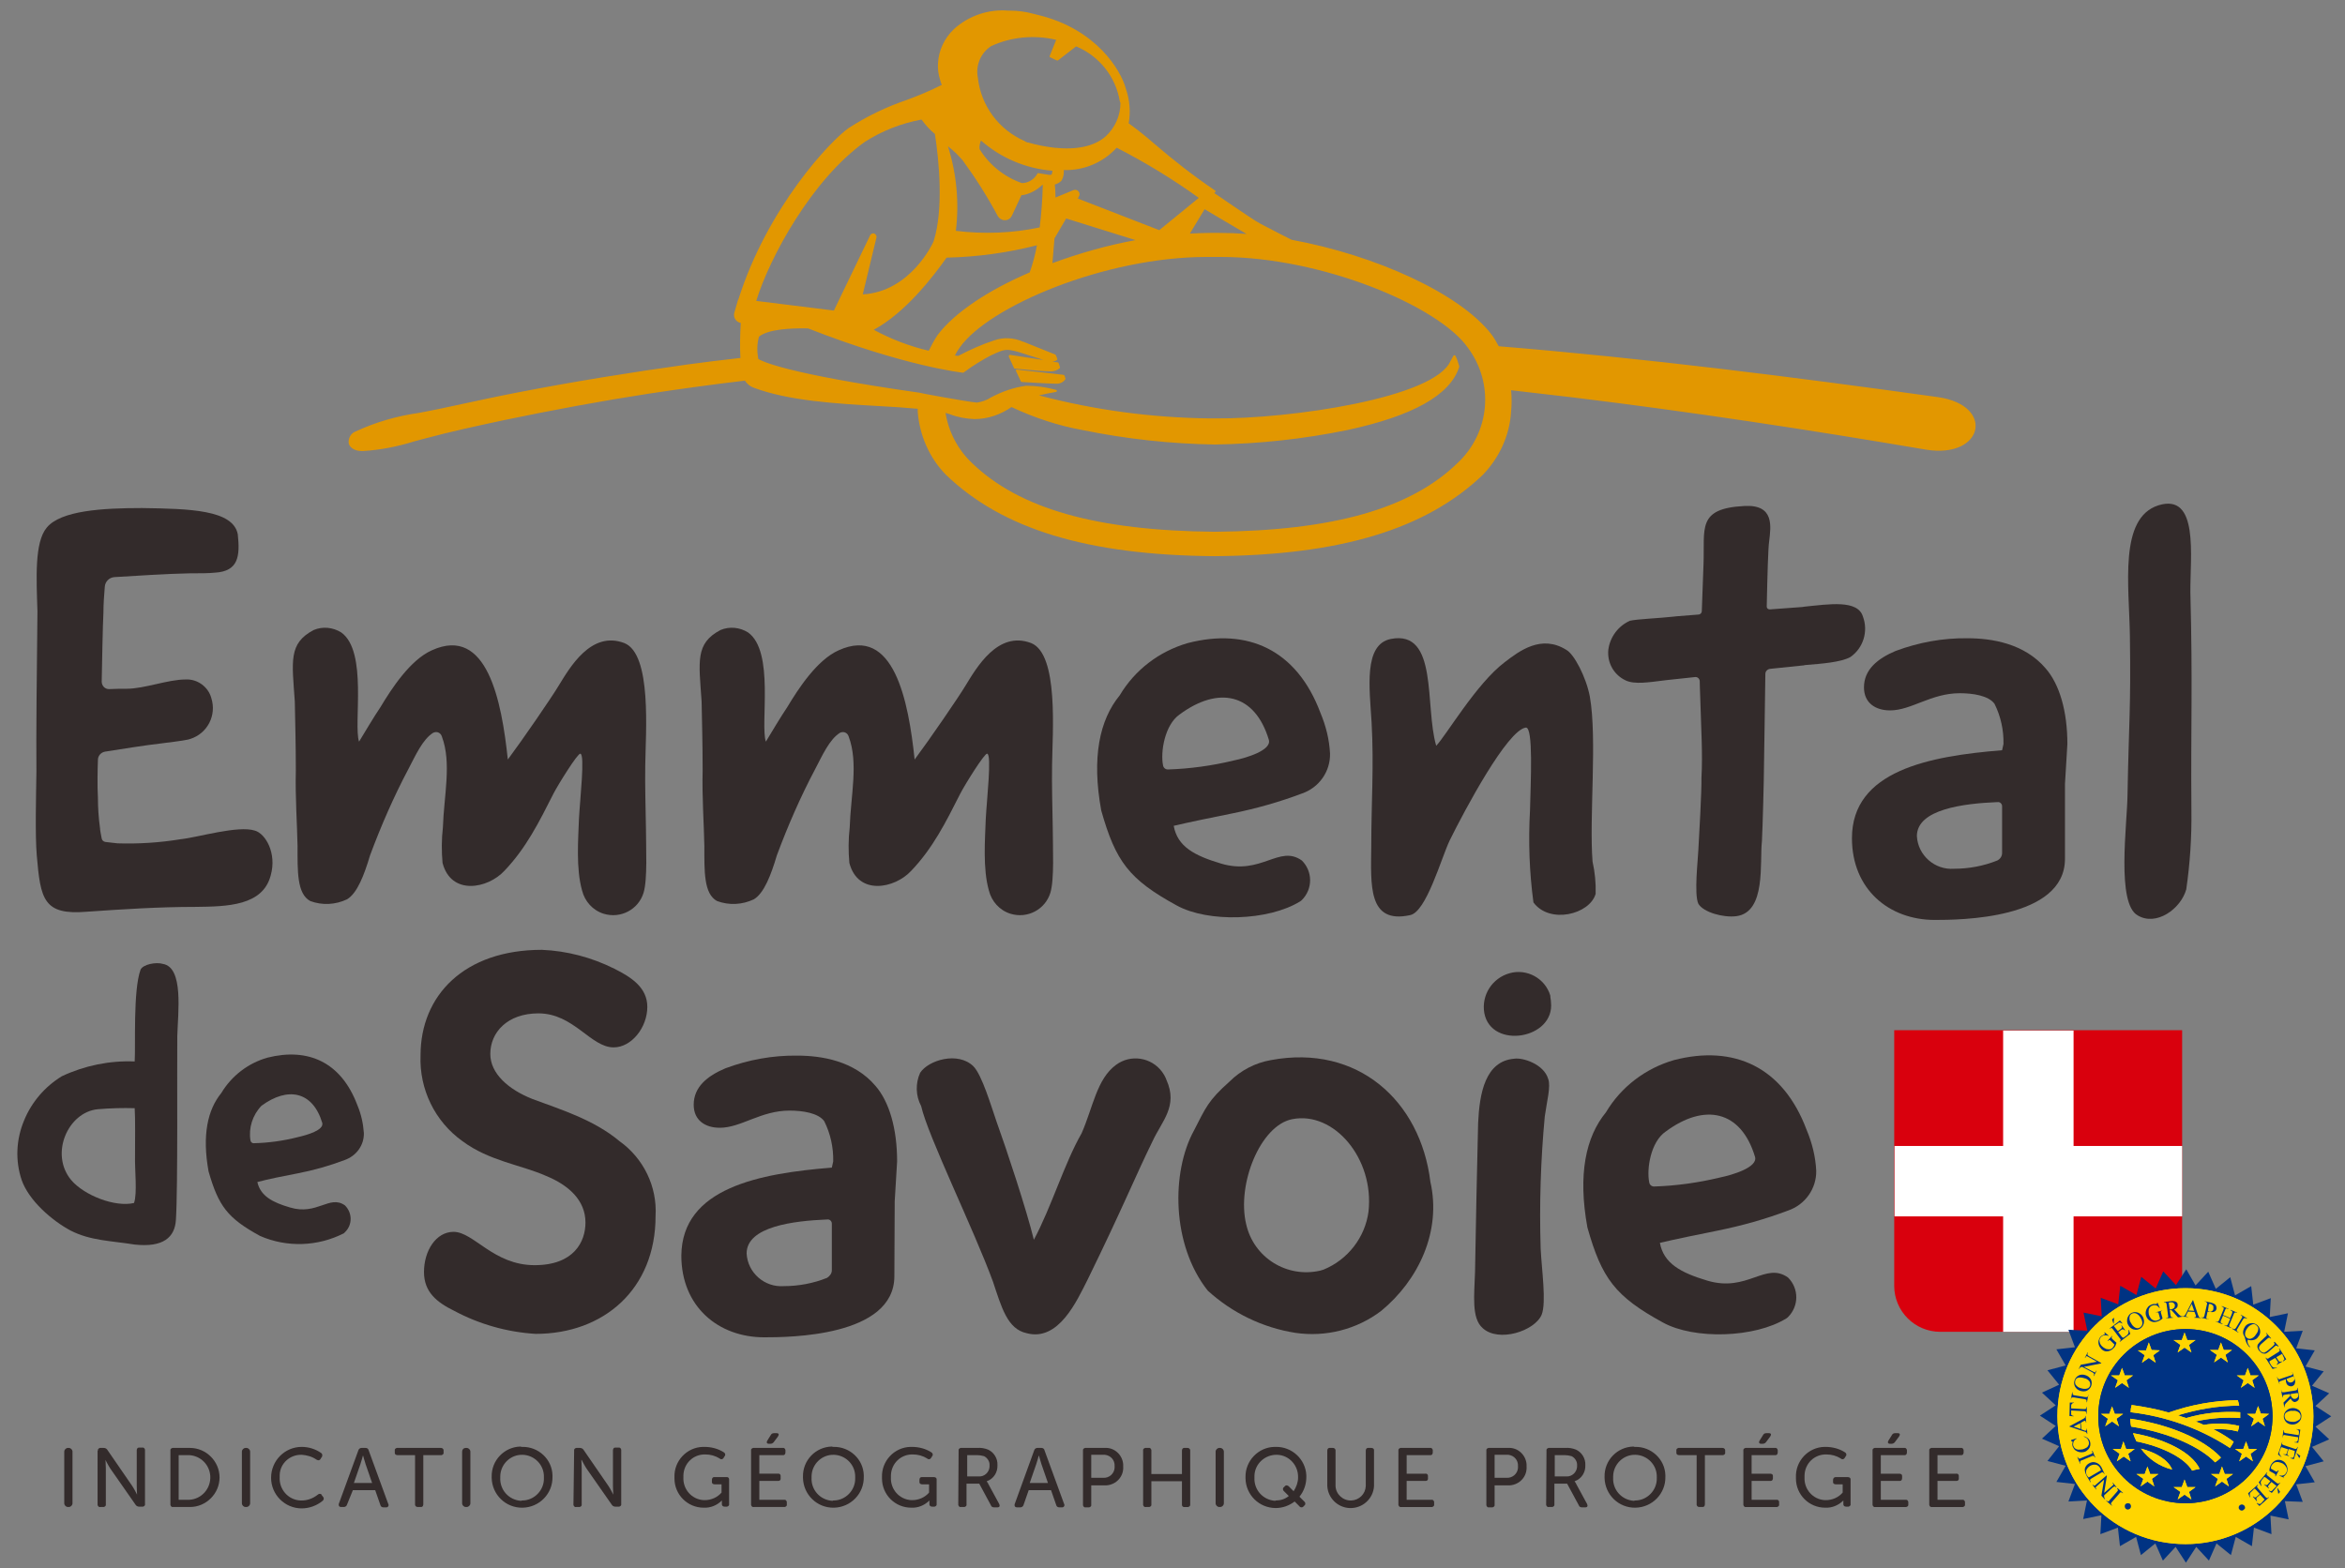 <?xml version="1.0" encoding="utf-8"?>
<!-- Generator: Adobe Illustrator 24.0.2, SVG Export Plug-In . SVG Version: 6.00 Build 0)  -->
<svg version="1.1" id="Calque_1" xmlns="http://www.w3.org/2000/svg" xmlns:xlink="http://www.w3.org/1999/xlink" x="0px" y="0px"
	 viewBox="0 0 682.5 456.5" style="enable-background:new 0 0 682.5 456.5;" xml:space="preserve">
<rect x="0" y="0" width="682.5" height="456.5" fill="#808080" stroke="none"/>
<style type="text/css">
	.st0{clip-path:url(#SVGID_2_);}
	.st1{fill:#332B2B;}
	.st2{fill:#D9000D;}
	.st3{fill:#FFFFFF;}
	.st4{fill:#003383;}
	.st5{fill:#FFD500;}
	.st6{fill:#E29700;}
</style>
<g>
	<defs>
		<rect id="SVGID_1_" x="5" y="3.1" width="673.6" height="451.8"/>
	</defs>
	<clipPath id="SVGID_2_">
		<use xlink:href="#SVGID_1_"  style="overflow:visible;"/>
	</clipPath>
	<g id="Groupe_70" class="st0">
		<path id="Tracé_947" class="st1" d="M34.2,245.5c6.1,0.2,12.3-0.2,18.4-1.2c4.9-0.5,16.7-4.1,21.6-2.5c3.1,0.9,6.4,6.6,4.6,13
			c-2.3,8.9-12.6,9.1-21.9,9.2c-10.8,0-21.3,0.7-31.5,1.4c-12.8,1.1-13.6-3.6-14.7-16.4c-0.5-6-0.2-17.2-0.1-24.4
			c-0.1-11.4,0.1-27.7,0.3-46.6c-0.3-9.6-0.9-20.1,2.7-24.4c4.1-5,16.3-5.7,27.7-5.7c13.9,0.2,26.5,0.5,27.9,7.6
			c0.7,6.4,0.2,10.8-6.6,11.2c-1.9,0.2-4.4,0.2-7.4,0.2c-6.2,0.1-17,0.8-21.9,1.1c-1.5,0.1-2.7,1.3-2.8,2.8
			c-0.2,2.2-0.4,5.3-0.4,7.6c-0.2,3.5-0.4,15.1-0.5,20c0,1.2,0.9,2.2,2.1,2.2c0,0,0.1,0,0.1,0c1.7-0.1,3.9-0.1,5.1-0.1
			c5.1,0,12-2.7,17.1-2.7c3.4-0.2,6.6,2.1,7.5,5.4c1.6,5-1.1,10.3-6.1,11.9c-0.2,0.1-0.5,0.1-0.7,0.2c-1.9,0.4-4.7,0.7-7.7,1.1
			c-4.5,0.5-12.6,1.8-16.4,2.4c-1.2,0.2-2.1,1.2-2.1,2.4c-0.1,2.7-0.2,7.6,0,11c0,2.9,0.2,5.9,0.6,8.8c0,0.5,0.3,2.1,0.5,3.1
			c0.1,0.5,0.5,0.9,1.1,1L34.2,245.5z"/>
		<path id="Tracé_948" class="st1" d="M110.7,205.9c3.3-5.5,8.7-13.8,15-16.6c16.1-7.3,20.3,14.8,22.1,31.8
			c4.4-5.9,12.9-18.3,14.8-21.5c3.2-5.2,9.4-16.1,19.1-12.4c8.1,3.2,6.2,26.3,6.1,35.5c-0.1,5.9,0.1,12.3,0.2,18.5
			c0,5.5,0.5,14.8-0.7,18.7c-1.5,4.9-6.7,7.6-11.6,6.1c-3.2-1-5.5-3.6-6.3-6.8c-1.8-6.4-1.1-14.9-0.9-20.8c0.3-5.7,1.8-18.8,0.4-19
			c-0.8-0.1-6.4,8.9-7.8,11.6c-4.3,8.5-8,15.9-14.3,22.5c-4.8,5.2-15.5,7.3-18-2.3c-0.3-3.4-0.3-6.9,0.1-10.3
			c0.3-9.3,2.6-18.8-0.3-26.5c-0.3-1-1.3-1.5-2.2-1.2c-0.1,0-0.2,0.1-0.3,0.1c-3.1,1.9-5.2,6.7-7.2,10.5c-4.3,8.1-8,16.6-11.2,25.2
			c-1.7,5.7-3.7,11-6.7,12.8c-3.4,1.6-7.2,1.8-10.7,0.5c-3.9-2.1-3.7-8.7-3.7-16c-0.1-6-0.7-14.2-0.5-22c0-7.6-0.2-14.9-0.3-20.1
			c-0.8-11.7-1.9-16.9,5.5-20.8c2.6-1.1,5.6-0.8,8,0.7c7.8,5.5,3.5,26.7,5.2,31.8C106.2,213.1,108.8,208.7,110.7,205.9"/>
		<path id="Tracé_949" class="st1" d="M229.1,205.9c3.3-5.5,8.7-13.8,15-16.6c16.1-7.3,20.3,14.8,22.1,31.8
			c4.4-5.9,12.9-18.3,14.8-21.5c3.2-5.2,9.4-16.1,19.1-12.4c8.1,3.2,6.2,26.3,6.1,35.5c-0.1,5.9,0.1,12.3,0.2,18.5
			c0,5.5,0.5,14.8-0.7,18.7c-1.5,4.9-6.7,7.6-11.6,6.1c-3.2-1-5.5-3.6-6.3-6.8c-1.8-6.4-1.1-14.9-0.9-20.8c0.3-5.7,1.8-18.8,0.4-19
			c-0.8-0.1-6.4,8.9-7.8,11.6c-4.3,8.5-8,15.9-14.3,22.5c-4.8,5.2-15.5,7.3-18-2.3c-0.3-3.4-0.3-6.9,0.1-10.3
			c0.3-9.3,2.6-18.8-0.3-26.5c-0.3-1-1.3-1.5-2.2-1.2c-0.1,0-0.2,0.1-0.3,0.1c-3.1,1.9-5.2,6.7-7.2,10.5c-4.3,8.1-8,16.6-11.2,25.2
			c-1.7,5.7-3.7,11-6.7,12.8c-3.4,1.6-7.2,1.8-10.7,0.5c-3.9-2.1-3.7-8.7-3.7-16c-0.1-6-0.7-14.2-0.5-22c0-7.6-0.2-14.9-0.3-20.1
			c-0.8-11.7-1.9-16.9,5.5-20.8c2.6-1.1,5.6-0.8,8,0.7c7.8,5.5,3.5,26.7,5.2,31.8C224.6,213.1,227.2,208.7,229.1,205.9"/>
		<path id="Tracé_950" class="st1" d="M355.4,251.4c11.7,3.5,16.9-5.6,23.5-0.9c3.2,3.2,3.2,8.3,0,11.5c-0.1,0.1-0.3,0.3-0.5,0.4
			c-9.2,5.7-26.8,6.2-35.9,1.2c-13.9-7.6-17.8-12.8-22-27.7c-2.8-15.4-0.5-26.3,5.4-33.5c4.4-7.4,11.5-12.8,19.8-15.2
			c17.4-4.5,31.7,1.9,38.6,20.3c1.6,3.8,2.6,7.8,2.8,11.9c0.1,5.2-3.2,9.9-8.2,11.6c-6.6,2.5-13.4,4.4-20.3,5.8
			c-5.5,1.1-12.8,2.6-17,3.6C342.7,246.5,347.7,249.1,355.4,251.4 M338.5,222.8c0.1,0.7,0.7,1.2,1.4,1.2c6.4-0.2,12.9-1.1,19.1-2.6
			c3.9-0.8,11.1-3,10.3-6c-4.1-13.7-14.8-15.7-26-7.4C339,211,337.7,218.9,338.5,222.8"/>
		<path id="Tracé_951" class="st1" d="M496.9,372.8c11.7,3.5,16.9-5.6,23.5-0.9c3.2,3.2,3.2,8.3,0,11.5c-0.1,0.1-0.3,0.3-0.5,0.4
			c-9.2,5.7-26.8,6.2-35.9,1.2c-13.9-7.6-17.8-12.8-22-27.7c-2.8-15.4-0.5-26.3,5.4-33.5c4.4-7.4,11.5-12.8,19.8-15.2
			c17.4-4.5,31.7,1.9,38.6,20.3c1.6,3.8,2.6,7.8,2.8,11.9c0.1,5.2-3.2,9.9-8.2,11.6c-6.6,2.5-13.4,4.4-20.3,5.8
			c-5.5,1.1-12.8,2.6-17,3.6C484.2,367.8,489.2,370.5,496.9,372.8 M480,344.2c0.1,0.7,0.7,1.2,1.4,1.2c6.4-0.2,12.9-1.1,19.1-2.6
			c3.9-0.8,11.1-3,10.3-6c-4.1-13.7-14.8-15.7-26-7.4C480.4,332.4,479.2,340.3,480,344.2"/>
		<path id="Tracé_952" class="st1" d="M84.4,351.5c7.9,2.4,11.5-3.8,16-0.6c2.2,2.2,2.2,5.7,0,7.8c-0.1,0.1-0.2,0.2-0.3,0.3
			c-7.6,3.9-16.6,4.2-24.4,0.8c-9.5-5.2-12.1-8.7-15-18.8c-1.9-10.5-0.3-17.9,3.7-22.8c3-5,7.8-8.7,13.4-10.3
			c11.9-3,21.5,1.3,26.2,13.8c1.1,2.6,1.7,5.3,1.9,8.1c0.1,3.6-2.2,6.7-5.6,7.9c-4.5,1.7-9.1,3-13.8,3.9c-3.7,0.7-8.7,1.7-11.6,2.5
			C75.8,348.1,79.2,350,84.4,351.5 M72.9,332c0.1,0.5,0.5,0.8,0.9,0.8c4.4-0.1,8.7-0.7,13-1.8c2.6-0.6,7.5-2,7-4.1
			c-2.8-9.3-10.1-10.6-17.7-5C73.5,324.6,72.3,328.4,72.9,332"/>
		<path id="Tracé_953" class="st1" d="M437.9,192.8c4.3-3.3,10.7-8.2,18-3.6c2.2,1.2,5.7,7.8,6.8,13.5c2.2,12.3-0.2,35.1,0.8,48.1
			c0.7,3.1,1,6.3,0.9,9.4c-1.7,6-13.4,8.9-18.1,2.5c-1.2-8.9-1.5-17.9-1-26.8c0.2-8.5,1-24.2-1.2-24.1c-5.4,0.7-17.8,24-22.2,32.9
			c-2.5,5.3-6.8,20.8-11.5,21.7c-12.4,2.7-11.4-8.9-11.3-20.1c0-12.4,0.8-23.3,0.1-35.9c-0.6-10.1-2.4-22.8,5.6-24.4
			c13.9-2.7,9.8,19.5,13.2,31.1C420.9,214.1,429.7,199,437.9,192.8"/>
		<path id="Tracé_954" class="st1" d="M637.5,172.5c0.7,27.2,0.1,37.3,0.3,63.5c0.1,7.7-0.4,15.3-1.5,22.9
			c-1.6,5.7-8.7,10.8-14.1,7.6c-6.3-3.4-3.1-26.5-3-35c0.4-21.9,1-24.9,0.7-46.2c-0.2-14.8-3.3-34.5,8.3-38.2
			C640.1,143.4,637.4,162,637.5,172.5"/>
		<path id="Tracé_955" class="st1" d="M314.8,329.9c3.3-7.5,4.4-15.8,10-19.9c4.3-3.2,10.3-2.2,13.4,2c0.5,0.7,1,1.5,1.3,2.4
			c3.4,7.6-1.3,11.9-4,17.7c-5.1,10.4-8.9,19.9-19,40.5c-3.1,6.1-8.4,18-17.7,15.5c-5.6-1.2-7.3-7.5-9.8-15
			c-5.6-15.3-18.9-42.3-20.9-51.1c-1.6-3-1.7-6.6-0.3-9.7c2.4-3.7,11-6.3,15.5-1.9c2.5,2.5,5.2,11.7,6.7,16
			c3,8.3,8.8,25.9,10.9,34.5C306,351.4,309.8,338.6,314.8,329.9"/>
		<path id="Tracé_956" class="st1" d="M416.3,344c3.3,14.5-3.5,28.7-14.3,37.6c-7.1,5.4-16.1,7.7-25,6.4
			c-9.5-1.5-18.4-5.8-25.5-12.3c-10.6-13.4-10.6-34.6-4-46.6c3.4-6.6,4.1-8.7,10.3-14.2c3.3-3.3,7.5-5.5,12.1-6.3
			C395.1,303.9,413.4,320.4,416.3,344 M385.2,369.6c7.1-2.9,12.1-9.4,13.1-16.9c1.7-15.5-10.1-29.3-22.2-26.9
			c-9.3,1.8-16.2,19-13.4,30.6c2.2,9.7,11.8,15.7,21.5,13.5C384.5,369.8,384.8,369.7,385.2,369.6"/>
		<path id="Tracé_957" class="st1" d="M450.6,314.1c0.8,2.2-0.4,6.5-1,10.9c-1.2,12.8-1.6,25.6-1.2,38.5c0.3,6.1,1.7,15.6,0.3,19.2
			c-2,4.8-12.6,8.2-17.2,3.9c-3.3-2.9-2.4-9.7-2.2-16.3c0.2-11.7,0.6-32.2,0.9-43.4c0.4-8.7,2.1-18,10.5-18.7
			C443.1,307.8,449.3,309.7,450.6,314.1 M451.4,291.7c1.2,10.8-17.4,13.9-19.4,3.2c-0.9-5.2,2.3-10.2,7.4-11.6
			c5-1.4,10.3,1.5,11.8,6.5C451.2,290.5,451.4,291.1,451.4,291.7"/>
		<path id="Tracé_958" class="st1" d="M39.2,362.3c-6.8-1.1-12.9-1.1-18.7-4.1c-5.4-2.9-12.1-8.7-14.2-14.7
			c-1.9-5.7-1.6-11.8,0.7-17.3c2.2-5.4,6.1-9.9,11-12.9c6.6-3.1,13.9-4.6,21.2-4.3c0.3-4.5-0.5-20.6,1.7-26.7
			c0.7-1.6,4.6-2.3,6.5-1.7c6.1,1,4.4,14.1,4.2,21c-0.1,9.2,0.2,44.2-0.4,53.5C50.9,360.2,47.5,363.2,39.2,362.3 M39.2,322.6
			c-3.6-0.1-7.1,0-10.7,0.3c-8.7,0.8-14.1,13-7.8,20.6c3.8,4.5,12.8,8,18.3,6.7c1-2.6,0.2-9.8,0.3-13.5
			C39.3,332.8,39.4,325.2,39.2,322.6"/>
		<path id="Tracé_959" class="st2" d="M621.7,387.7h-57c-7.4,0-13.4-6-13.4-13.4v0v-74.4h83.8v74.4
			C635.1,381.8,629.1,387.7,621.7,387.7L621.7,387.7"/>
		<path id="Tracé_960" class="st3" d="M635.1,333.6h-31.6v-33.6h-20.5v33.6h-31.6v20.5h31.6v33.6h20.5v-33.6h31.6L635.1,333.6z"/>
		<path id="Tracé_961" class="st4" d="M639,374.2l3.7-4l2.2,5l4.2-3.4l1.4,5.3l4.7-2.7l0.6,5.4l5.1-1.9l-0.3,5.5l5.3-1.1l-1.1,5.4
			l5.4-0.3l-1.9,5.1l5.4,0.6l-2.7,4.7l5.3,1.4l-3.4,4.2l5,2.2l-4,3.7l4.6,3l-4.6,3l4,3.7l-5,2.2l3.4,4.2l-5.3,1.4l2.7,4.7l-5.4,0.6
			l1.9,5.1L665,437l1.1,5.3l-5.3-1.1l0.3,5.4l-5.1-1.9l-0.6,5.4l-4.7-2.7l-1.4,5.3l-4.2-3.4l-2.2,5l-3.7-4l-3,4.6l-3-4.6l-3.7,4
			l-2.2-5l-4.2,3.4l-1.4-5.3l-4.7,2.7l-0.6-5.4l-5.1,1.9l0.3-5.5l-5.3,1.1l1.1-5.4l-5.4,0.3l1.9-5.1l-5.4-0.6l2.7-4.7l-5.3-1.4
			l3.4-4.3l-5-2.2l4-3.7l-4.6-3l4.6-3l-4-3.7l5-2.3l-3.4-4.2l5.3-1.4l-2.7-4.7l5.4-0.6l-1.9-5.1l5.5,0.3l-1.1-5.3l5.3,1.1l-0.3-5.4
			l5.1,1.9l0.6-5.4l4.7,2.7l1.4-5.3l4.2,3.4l2.2-5l3.7,4l3-4.6L639,374.2z"/>
		<path id="Tracé_962" class="st5" d="M598.8,412.2c0-20.6,16.7-37.2,37.3-37.2c20.6,0,37.2,16.7,37.2,37.3
			c0,20.5-16.7,37.2-37.2,37.2C615.4,449.5,598.8,432.8,598.8,412.2C598.8,412.3,598.8,412.3,598.8,412.2"/>
		<path id="Tracé_963" class="st5" d="M598.8,412.2c0-20.6,16.7-37.2,37.3-37.2c20.6,0,37.2,16.7,37.2,37.3
			c0,20.5-16.7,37.2-37.2,37.2C615.4,449.5,598.8,432.8,598.8,412.2C598.8,412.3,598.8,412.3,598.8,412.2"/>
		<path id="Tracé_964" class="st4" d="M610.7,412.2c0-14,11.4-25.3,25.4-25.3c14,0,25.3,11.4,25.3,25.4c0,14-11.4,25.3-25.3,25.3
			C622,437.6,610.6,426.2,610.7,412.2"/>
		<path id="Tracé_965" class="st4" d="M610.7,412.2c0-14,11.4-25.3,25.4-25.3c14,0,25.3,11.4,25.3,25.4c0,14-11.4,25.3-25.3,25.3
			C622,437.6,610.6,426.2,610.7,412.2"/>
		<path id="Tracé_966" class="st5" d="M655,400.4l-0.8-2.2l-0.8,2.2h-2.4l2,1.4l-0.8,2.2l2-1.4l2,1.4l-0.7-2.2l1.9-1.4L655,400.4z"
			/>
		<path id="Tracé_967" class="st5" d="M647.2,393l-0.8-2.2l-0.8,2.2h-2.4l2,1.4l-0.8,2.2l2-1.4l2,1.4l-0.7-2.2l1.9-1.4L647.2,393z"
			/>
		<path id="Tracé_968" class="st5" d="M636.6,390.1l-0.8-2.2l-0.8,2.2h-2.4l2,1.4l-0.8,2.2l2-1.4l2,1.4l-0.7-2.2l1.9-1.4
			L636.6,390.1z"/>
		<path id="Tracé_969" class="st5" d="M626.2,393l-0.8-2.2l-0.8,2.3h-2.4l2,1.4l-0.8,2.2l2-1.4l2,1.4l-0.7-2.2l1.9-1.4L626.2,393z"
			/>
		<path id="Tracé_970" class="st5" d="M618.4,400.4l-0.8-2.2l-0.8,2.2h-2.4l2,1.4l-0.8,2.2l2-1.4l2,1.4l-0.7-2.2l1.9-1.4
			L618.4,400.4z"/>
		<path id="Tracé_971" class="st5" d="M615.5,411.6l-0.8-2.2l-0.8,2.2h-2.4l2,1.4l-0.8,2.2l2-1.4l2,1.4L616,413l1.9-1.4H615.5z"/>
		<path id="Tracé_972" class="st5" d="M618.8,421.8l-0.8-2.2l-0.7,2.2h-2.4l2,1.4l-0.8,2.2l2-1.4l2,1.4l-0.7-2.2l1.9-1.4
			L618.8,421.8z"/>
		<path id="Tracé_973" class="st5" d="M625.8,429.1l-0.8-2.2l-0.8,2.2h-2.4l2,1.4l-0.8,2.2l2-1.4l2,1.4l-0.7-2.2l1.9-1.4
			L625.8,429.1z"/>
		<path id="Tracé_974" class="st5" d="M636.6,432.9l-0.8-2.2l-0.8,2.2h-2.4l2,1.4l-0.8,2.2l2-1.4l2,1.4l-0.7-2.2l1.9-1.4H636.6z"/>
		<path id="Tracé_975" class="st5" d="M647.5,429.1l-0.8-2.2l-0.8,2.2h-2.4l2,1.4l-0.8,2.2l2-1.4l2,1.4l-0.7-2.2l1.9-1.4
			L647.5,429.1z"/>
		<path id="Tracé_976" class="st5" d="M654.5,421.8l-0.8-2.2l-0.8,2.2h-2.4l2,1.4l-0.8,2.2l2-1.4l2,1.4l-0.7-2.2l1.9-1.4
			L654.5,421.8z"/>
		<path id="Tracé_977" class="st5" d="M658,411.5l-0.8-2.2l-0.8,2.3h-2.4l2,1.4l-0.8,2.2l2-1.4l2,1.4l-0.7-2.2l1.9-1.4L658,411.5z"
			/>
		<path id="Tracé_978" class="st5" d="M644.7,425.7c-4.4-4.6-13.6-8.7-24.4-10.4l-0.1-0.3c-0.1-0.6-0.2-1.3-0.2-2
			c11.2,1.6,21.4,5.9,26.4,11.3C645.9,424.8,645.3,425.3,644.7,425.7"/>
		<path id="Tracé_979" class="st5" d="M638,428.1c-2-3.5-8.3-6.9-16.2-8.5c-0.4-0.8-0.7-1.6-1-2.4c9.1,1.6,17.1,5.5,19.4,10.4
			c-0.5,0.1-1,0.2-1.5,0.3C638.5,428,638.3,428.1,638,428.1"/>
		<path id="Tracé_980" class="st5" d="M623.1,421.7c4.3,1.1,7.9,3.2,9.1,6.1C628.5,426.9,625.3,424.7,623.1,421.7"/>
		<path id="Tracé_981" class="st5" d="M636.3,412.8c5.1-1.5,10.4-2,15.7-1.7c0,0.6,0,1.1,0,1.7c-4.3-0.3-8.7,0-13,1
			c0.8,0.3,1.6,0.6,2.4,1c3.4-0.6,7-0.5,10.3,0.3c-0.1,0.5-0.2,1.1-0.4,1.6c-2.3-0.6-4.7-0.8-7.1-0.6c2.1,1,4,2.2,5.9,3.6
			c-0.3,0.6-0.7,1.3-1.1,1.8c-8.7-5.7-18.6-9.2-28.9-10.4c0-0.7,0.1-1.4,0.3-2.1c3.6,0.5,7.3,1.2,10.8,2.2
			c6.5-2.3,13.3-3.5,20.1-3.6c0.2,0.5,0.3,1.1,0.4,1.6c-6,0-12,1-17.8,2.8C634.7,412.3,635.5,412.6,636.3,412.8"/>
		<path id="Tracé_982" class="st5" d="M655,400.4l-0.8-2.2l-0.8,2.2h-2.4l2,1.4l-0.8,2.2l2-1.4l2,1.4l-0.7-2.2l1.9-1.4L655,400.4z"
			/>
		<path id="Tracé_983" class="st5" d="M647.2,393l-0.8-2.2l-0.8,2.2h-2.4l2,1.4l-0.8,2.2l2-1.4l2,1.4l-0.7-2.2l1.9-1.4L647.2,393z"
			/>
		<path id="Tracé_984" class="st5" d="M636.6,390.1l-0.8-2.2l-0.8,2.2h-2.4l2,1.4l-0.8,2.2l2-1.4l2,1.4l-0.7-2.2l1.9-1.4
			L636.6,390.1z"/>
		<path id="Tracé_985" class="st5" d="M626.2,393l-0.8-2.2l-0.8,2.3h-2.4l2,1.4l-0.8,2.2l2-1.4l2,1.4l-0.7-2.2l1.9-1.4L626.2,393z"
			/>
		<path id="Tracé_986" class="st5" d="M618.4,400.4l-0.8-2.2l-0.8,2.2h-2.4l2,1.4l-0.8,2.2l2-1.4l2,1.4l-0.7-2.2l1.9-1.4
			L618.4,400.4z"/>
		<path id="Tracé_987" class="st5" d="M615.5,411.6l-0.8-2.2l-0.8,2.2h-2.4l2,1.4l-0.8,2.2l2-1.4l2,1.4L616,413l1.9-1.4H615.5z"/>
		<path id="Tracé_988" class="st5" d="M618.8,421.8l-0.8-2.2l-0.7,2.2h-2.4l2,1.4l-0.8,2.2l2-1.4l2,1.4l-0.7-2.2l1.9-1.4
			L618.8,421.8z"/>
		<path id="Tracé_989" class="st5" d="M625.8,429.1l-0.8-2.2l-0.8,2.2h-2.4l2,1.4l-0.8,2.2l2-1.4l2,1.4l-0.7-2.2l1.9-1.4
			L625.8,429.1z"/>
		<path id="Tracé_990" class="st5" d="M636.6,432.9l-0.8-2.2l-0.8,2.2h-2.4l2,1.4l-0.8,2.2l2-1.4l2,1.4l-0.7-2.2l1.9-1.4H636.6z"/>
		<path id="Tracé_991" class="st5" d="M647.5,429.1l-0.8-2.2l-0.8,2.2h-2.4l2,1.4l-0.8,2.2l2-1.4l2,1.4l-0.7-2.2l1.9-1.4
			L647.5,429.1z"/>
		<path id="Tracé_992" class="st5" d="M654.5,421.8l-0.8-2.2l-0.8,2.2h-2.4l2,1.4l-0.8,2.2l2-1.4l2,1.4l-0.7-2.2l1.9-1.4
			L654.5,421.8z"/>
		<path id="Tracé_993" class="st5" d="M658,411.5l-0.8-2.2l-0.8,2.3h-2.4l2,1.4l-0.8,2.2l2-1.4l2,1.4l-0.7-2.2l1.9-1.4L658,411.5z"
			/>
		<path id="Tracé_994" class="st5" d="M644.7,425.7c-4.4-4.6-13.6-8.7-24.4-10.4l-0.1-0.3c-0.1-0.6-0.2-1.3-0.2-2
			c11.2,1.6,21.4,5.9,26.4,11.3C645.9,424.8,645.3,425.3,644.7,425.7"/>
		<path id="Tracé_995" class="st5" d="M638,428.1c-2-3.5-8.3-6.9-16.2-8.5c-0.4-0.8-0.7-1.6-1-2.4c9.1,1.6,17.1,5.5,19.4,10.4
			c-0.5,0.1-1,0.2-1.5,0.3C638.5,428,638.3,428.1,638,428.1"/>
		<path id="Tracé_996" class="st5" d="M623.1,421.7c4.3,1.1,7.9,3.2,9.1,6.1C628.5,426.9,625.3,424.7,623.1,421.7"/>
		<path id="Tracé_997" class="st5" d="M636.3,412.8c5.1-1.5,10.4-2,15.7-1.7c0,0.6,0,1.1,0,1.7c-4.3-0.3-8.7,0-13,1
			c0.8,0.3,1.6,0.6,2.4,1c3.4-0.6,7-0.5,10.3,0.3c-0.1,0.5-0.2,1.1-0.4,1.6c-2.3-0.6-4.7-0.8-7.1-0.6c2.1,1,4,2.2,5.9,3.6
			c-0.3,0.6-0.7,1.3-1.1,1.8c-8.7-5.7-18.6-9.2-28.9-10.4c0-0.7,0.1-1.4,0.3-2.1c3.6,0.5,7.3,1.2,10.8,2.2
			c6.5-2.3,13.3-3.5,20.1-3.6c0.2,0.5,0.3,1.1,0.4,1.6c-6,0-12,1-17.8,2.8C634.7,412.3,635.5,412.6,636.3,412.8"/>
		<path id="Tracé_998" class="st4" d="M618.8,439.3c-0.4-0.3-0.5-0.8-0.3-1.3c0.3-0.4,0.8-0.5,1.3-0.3c0.2,0.1,0.3,0.3,0.4,0.6
			c0.1,0.5-0.2,1-0.7,1.1C619.3,439.5,619,439.4,618.8,439.3"/>
		<path id="Tracé_999" class="st4" d="M616.2,433.3l0.1-0.1l1.6,1.4l-0.1,0.1l-0.1-0.1c-0.1-0.1-0.3-0.2-0.5-0.2
			c-0.2,0.1-0.3,0.2-0.4,0.4l-2.1,2.4c-0.1,0.1-0.2,0.3-0.3,0.4c0,0.1,0,0.1,0,0.2c0,0.1,0.1,0.2,0.2,0.3l0.1,0.1l-0.1,0.1l-1.6-1.4
			l0.1-0.1l0.1,0.1c0.1,0.1,0.3,0.2,0.4,0.2c0.1,0,0.2-0.1,0.4-0.4l2.1-2.4c0.1-0.1,0.2-0.3,0.3-0.4c0-0.1,0-0.1,0-0.2
			c0-0.1-0.1-0.2-0.2-0.3L616.2,433.3z"/>
		<path id="Tracé_1000" class="st4" d="M612.5,436.4l-0.9-1l0.8-4.7l-2.1,1.9c-0.2,0.2-0.3,0.3-0.4,0.4c0,0.2,0.1,0.3,0.2,0.4
			l0.1,0.1l-0.1,0.1l-1.1-1.3l0.1-0.1l0.1,0.1c0.1,0.1,0.3,0.2,0.4,0.2c0.2-0.1,0.3-0.2,0.4-0.3l3.1-2.7l0.1,0.1l-0.8,5l2.3-2
			c0.2-0.2,0.3-0.3,0.4-0.4c0-0.2-0.1-0.3-0.2-0.4l-0.1-0.1l0.1-0.1l1.1,1.3l-0.1,0.1l-0.1-0.1c-0.1-0.1-0.3-0.2-0.4-0.2
			c-0.2,0.1-0.3,0.2-0.5,0.3l-2.5,2.3c0,0.2,0,0.3,0,0.5c0,0.1,0.1,0.2,0.1,0.3c0.1,0.1,0.1,0.2,0.2,0.3L612.5,436.4z"/>
		<path id="Tracé_1001" class="st4" d="M612.5,429l-0.1,0.1l-0.1-0.2c-0.1-0.2-0.2-0.3-0.4-0.3c-0.2,0-0.4,0.1-0.5,0.2l-2.7,1.6
			c-0.3,0.2-0.4,0.3-0.4,0.4c0,0.2,0,0.3,0.1,0.4l0.1,0.2l-0.1,0.1l-1-1.7c-0.3-0.5-0.5-1-0.6-1.6c-0.1-0.4,0-0.9,0.2-1.2
			c0.2-0.4,0.6-0.8,1-1c0.5-0.3,1.2-0.5,1.8-0.3c0.8,0.2,1.4,0.7,1.8,1.4L612.5,429z M611.5,428c-0.1-0.2-0.2-0.5-0.3-0.7
			c-0.3-0.5-0.7-0.8-1.2-0.9c-1.2-0.2-2.3,0.5-2.8,1.6c-0.1,0.5-0.1,1.1,0.2,1.5c0.1,0.2,0.3,0.4,0.5,0.6L611.5,428z"/>
		<path id="Tracé_1002" class="st4" d="M608.9,422.4l0.1-0.1l0.8,1.9l-0.1,0.1l-0.1-0.2c-0.1-0.2-0.2-0.3-0.3-0.3
			c-0.2,0-0.4,0-0.5,0.1l-2.9,1.2c-0.2,0.1-0.3,0.1-0.4,0.2c0,0.1-0.1,0.1-0.1,0.2c0,0.1,0,0.2,0,0.3l0.1,0.2l-0.1,0.1l-0.8-1.9
			l0.1-0.1l0.1,0.2c0.1,0.2,0.2,0.3,0.3,0.3c0.2,0,0.4,0,0.5-0.1l2.9-1.2c0.2-0.1,0.3-0.1,0.4-0.2c0.1-0.1,0.1-0.1,0.1-0.2
			c0-0.1,0-0.2-0.1-0.3L608.9,422.4z"/>
		<path id="Tracé_1003" class="st4" d="M602.8,419.2l1.6-0.5l0,0.1c-0.4,0.2-0.7,0.5-0.9,0.9c-0.1,0.3-0.2,0.7-0.1,1.1
			c0.2,0.7,0.7,1.1,1.4,1.2c0.5,0,0.9,0,1.4-0.1c0.4-0.1,0.7-0.3,1.1-0.5c0.3-0.2,0.5-0.5,0.6-0.8c0.1-0.3,0.1-0.7,0-1
			c-0.1-0.3-0.2-0.5-0.4-0.8c-0.3-0.3-0.6-0.4-1-0.6l0-0.1c0.4,0.1,0.8,0.3,1.2,0.6c0.3,0.3,0.5,0.6,0.6,1c0.2,0.7,0.1,1.5-0.4,2.1
			c-0.4,0.4-0.8,0.8-1.4,0.9c-0.5,0.1-0.9,0.1-1.4,0c-0.4-0.1-0.8-0.3-1.2-0.6c-0.3-0.3-0.5-0.7-0.7-1.1c-0.1-0.4-0.1-0.7,0-1.1
			c0-0.1,0-0.2,0-0.2c0-0.1-0.1-0.1-0.1-0.1c-0.1,0-0.2-0.1-0.3-0.1L602.8,419.2z"/>
		<path id="Tracé_1004" class="st4" d="M605.6,414.2l0.2,1.9l0.8,0.3c0.1,0.1,0.3,0.1,0.4,0.1c0.1,0,0.1-0.1,0.2-0.1
			c0.1-0.1,0.1-0.3,0.1-0.5h0.1l0.1,1.5h-0.1c0-0.1-0.1-0.3-0.2-0.4c-0.2-0.2-0.5-0.3-0.7-0.3l-4.2-1.4v-0.1l3.9-2.1
			c0.2-0.1,0.4-0.2,0.6-0.4c0.1-0.1,0.1-0.3,0.1-0.5h0.1l0.2,1.9h-0.1c0-0.1-0.1-0.3-0.1-0.4c-0.1-0.1-0.1-0.1-0.2-0.1
			c-0.2,0-0.3,0.1-0.5,0.2L605.6,414.2z M605.4,414.3l-1.9,1l2.1,0.7L605.4,414.3z"/>
		<path id="Tracé_1005" class="st4" d="M602.4,408.3h1.2v0.1c-0.2,0-0.3,0-0.4,0.1c-0.1,0.1-0.2,0.2-0.3,0.3
			c-0.1,0.1-0.1,0.3-0.1,0.5l0,0.7l3.7,0.2c0.2,0,0.4,0,0.6-0.1c0.1-0.1,0.2-0.3,0.2-0.4v-0.2h0.1l-0.1,2.1h-0.1v-0.2
			c0-0.2,0-0.3-0.2-0.5c-0.2-0.1-0.3-0.1-0.5-0.1l-3.7-0.2l0,0.6c0,0.2,0,0.3,0,0.5c0,0.1,0.1,0.3,0.2,0.3c0.2,0.1,0.3,0.2,0.5,0.2
			v0.1l-1.2-0.1L602.4,408.3z"/>
		<path id="Tracé_1006" class="st4" d="M607.7,406.1l0.1,0l-0.4,2.1l-0.1,0l0-0.2c0-0.2,0-0.3-0.1-0.5c-0.2-0.1-0.3-0.2-0.5-0.2
			l-3.1-0.5c-0.2,0-0.3,0-0.5,0c-0.1,0-0.1,0.1-0.2,0.1c-0.1,0.1-0.1,0.2-0.1,0.3l0,0.2l-0.1,0l0.4-2.1l0.1,0l0,0.2
			c0,0.2,0,0.3,0.1,0.5c0.2,0.1,0.3,0.2,0.5,0.2l3.1,0.5c0.2,0,0.3,0,0.5,0c0.1,0,0.1-0.1,0.2-0.1c0.1-0.1,0.1-0.2,0.1-0.3
			L607.7,406.1z"/>
		<path id="Tracé_1007" class="st4" d="M603.8,401.8c0.2-0.6,0.6-1.1,1.2-1.4c0.6-0.3,1.3-0.3,1.9-0.1c0.7,0.2,1.2,0.6,1.6,1.2
			c0.6,1.1,0.2,2.6-0.9,3.2c0,0-0.1,0-0.1,0.1c-0.6,0.3-1.3,0.3-2,0.1c-0.7-0.2-1.3-0.7-1.6-1.3C603.6,403,603.6,402.4,603.8,401.8
			 M604,401.9c-0.1,0.4-0.1,0.8,0.1,1.2c0.4,0.5,0.9,0.9,1.5,1c0.6,0.2,1.3,0.3,1.9,0.1c0.4-0.1,0.7-0.5,0.8-0.8
			c0.1-0.4,0.1-0.9-0.2-1.3c-0.4-0.5-0.9-0.8-1.5-0.9c-0.6-0.2-1.3-0.3-1.9-0.1C604.4,401.2,604.1,401.5,604,401.9"/>
		<path id="Tracé_1008" class="st4" d="M605,398.5l0.6-1.2l4.7-0.9l-2.5-1.4c-0.2-0.1-0.3-0.2-0.5-0.2c-0.2,0-0.3,0.2-0.3,0.3
			l-0.1,0.2l-0.1-0.1l0.8-1.5l0.1,0.1l-0.1,0.2c-0.1,0.1-0.1,0.3,0,0.5c0.1,0.1,0.3,0.2,0.4,0.3l3.6,2l-0.1,0.1l-5,1l2.7,1.4
			c0.2,0.1,0.3,0.2,0.5,0.2c0.2,0,0.3-0.2,0.3-0.3l0.1-0.2l0.1,0.1l-0.8,1.5l-0.1-0.1l0.1-0.2c0.1-0.1,0.1-0.3,0-0.5
			c-0.1-0.1-0.3-0.2-0.4-0.3l-3-1.6c-0.2,0-0.3,0.1-0.4,0.1c-0.1,0.1-0.2,0.1-0.3,0.2c-0.1,0.1-0.1,0.2-0.2,0.3L605,398.5z"/>
		<path id="Tracé_1009" class="st4" d="M612.5,387.8l1.2,1l-0.1,0.1c-0.3-0.2-0.6-0.2-1-0.2c-0.4,0-0.8,0.2-1.1,0.5
			c-0.4,0.4-0.6,1-0.4,1.5c0.1,0.5,0.4,1,0.8,1.3c0.3,0.3,0.7,0.5,1.1,0.7c0.4,0.1,0.7,0.1,1.1,0.1c0.3-0.1,0.6-0.2,0.8-0.5
			c0.1-0.1,0.2-0.3,0.3-0.4c0.1-0.2,0.1-0.3,0.2-0.5l-1-1c-0.1-0.1-0.2-0.2-0.4-0.3c-0.1,0-0.2,0-0.2,0c-0.1,0.1-0.2,0.2-0.3,0.3
			l-0.1-0.1l1.3-1.4l0.1,0.1l-0.1,0.1c-0.1,0.1-0.2,0.3-0.1,0.4c0.1,0.2,0.2,0.3,0.3,0.4l1.1,1c-0.1,0.3-0.2,0.6-0.3,0.8
			c-0.1,0.3-0.3,0.5-0.5,0.7c-0.5,0.6-1.3,1-2.1,1c-0.6,0-1.1-0.3-1.5-0.7c-0.7-0.7-1-1.6-0.8-2.5c0.1-0.4,0.3-0.8,0.6-1.1
			c0.1-0.1,0.2-0.2,0.4-0.3c0.2-0.1,0.4-0.2,0.6-0.3c0.1,0,0.2-0.1,0.2-0.1c0,0,0-0.1,0-0.1c0-0.1-0.1-0.2-0.1-0.2L612.5,387.8z"/>
		<path id="Tracé_1010" class="st4" d="M615.2,386l1.2,1.5l0.8-0.6c0.2-0.1,0.3-0.3,0.4-0.4c0-0.2,0-0.4-0.2-0.6l0.1-0.1l1,1.4
			l-0.1,0.1c-0.1-0.1-0.2-0.2-0.4-0.3c-0.1,0-0.2-0.1-0.3,0c-0.2,0-0.3,0.1-0.4,0.2l-0.8,0.6l1,1.3c0.1,0.1,0.2,0.2,0.3,0.3
			c0,0,0.1,0,0.2,0c0.1,0,0.2-0.1,0.2-0.1l0.7-0.5c0.2-0.1,0.3-0.3,0.4-0.4c0.1-0.1,0.1-0.3,0.2-0.4c0-0.3,0-0.5,0-0.8l0.1-0.1
			l0.4,1.2l-3,2.3l-0.1-0.1l0.1-0.1c0.1-0.1,0.2-0.2,0.2-0.3c0-0.1,0-0.2,0-0.2c-0.1-0.1-0.2-0.3-0.3-0.4l-1.9-2.5
			c-0.2-0.2-0.3-0.4-0.4-0.4c-0.2,0-0.3,0-0.4,0.1l-0.1,0.1l-0.1-0.1l3-2.3l0.7,0.8l-0.1,0.1c-0.1-0.1-0.3-0.2-0.5-0.3
			c-0.1,0-0.2,0-0.4,0c-0.2,0.1-0.3,0.2-0.4,0.3L615.2,386z M615.3,383.6l-0.1,1.6l-0.1,0.1l-0.4-1.2L615.3,383.6z"/>
		<path id="Tracé_1011" class="st4" d="M620.4,382.2c0.6-0.3,1.2-0.3,1.8-0.1c0.6,0.2,1.2,0.7,1.5,1.3c0.3,0.6,0.4,1.3,0.2,2
			c-0.4,1.3-1.7,2-2.9,1.6c0,0-0.1,0-0.1,0c-0.6-0.2-1.2-0.7-1.5-1.3c-0.4-0.6-0.4-1.4-0.2-2.1C619.5,382.9,619.9,382.4,620.4,382.2
			 M620.5,382.4c-0.4,0.2-0.6,0.5-0.7,0.9c-0.1,0.6,0,1.3,0.4,1.8c0.3,0.6,0.7,1.1,1.3,1.4c0.4,0.2,0.8,0.2,1.2,0
			c0.4-0.2,0.7-0.6,0.8-1c0.1-0.6-0.1-1.2-0.4-1.7c-0.3-0.6-0.7-1.1-1.3-1.4C621.3,382.2,620.9,382.2,620.5,382.4"/>
		<path id="Tracé_1012" class="st4" d="M628,379.3l0.6,1.5l-0.1,0c-0.2-0.3-0.4-0.5-0.7-0.7c-0.4-0.2-0.8-0.2-1.2-0.1
			c-0.6,0.1-1,0.6-1.2,1.1c-0.1,0.5-0.1,1,0,1.5c0.1,0.4,0.3,0.8,0.6,1.2c0.2,0.3,0.6,0.5,0.9,0.6c0.3,0.1,0.6,0.1,0.9,0
			c0.2-0.1,0.3-0.1,0.5-0.2c0.2-0.1,0.3-0.2,0.4-0.3l-0.4-1.4c0-0.2-0.1-0.3-0.2-0.4c-0.1-0.1-0.1-0.1-0.2-0.1c-0.1,0-0.3,0-0.4,0.1
			l0-0.1l1.8-0.5l0,0.1l-0.1,0c-0.2,0-0.3,0.1-0.3,0.3c0,0.2,0,0.4,0.1,0.5l0.4,1.4c-0.4,0.4-0.9,0.7-1.5,0.9
			c-0.8,0.3-1.6,0.2-2.3-0.3c-0.5-0.3-0.8-0.8-1-1.4c-0.3-0.9,0-1.9,0.6-2.6c0.4-0.4,1-0.7,1.6-0.8c0.2,0,0.4,0,0.6,0
			c0.1,0,0.2,0,0.3,0c0,0,0.1-0.1,0.1-0.1c0-0.1,0-0.2,0-0.3L628,379.3z"/>
		<path id="Tracé_1013" class="st4" d="M635.2,383.3l-1.3,0.2l-1.9-2.1l-0.3,0h-0.1h-0.1l0.2,1.4c0,0.2,0.1,0.4,0.2,0.6
			c0.1,0.1,0.3,0.1,0.4,0.1l0.2,0l0,0.1l-2.1,0.2l0-0.1l0.2,0c0.2,0,0.3-0.1,0.4-0.2c0-0.2,0.1-0.4,0-0.5l-0.4-3.2
			c0-0.2-0.1-0.4-0.2-0.6c-0.1-0.1-0.3-0.1-0.4-0.1l-0.2,0l0-0.1l1.8-0.2c0.4-0.1,0.8-0.1,1.2,0c0.3,0,0.5,0.2,0.7,0.3
			c0.2,0.2,0.3,0.4,0.3,0.7c0,0.3,0,0.6-0.2,0.8c-0.2,0.3-0.5,0.5-0.8,0.6l1.2,1.3c0.2,0.2,0.4,0.4,0.7,0.6c0.2,0.1,0.4,0.1,0.7,0.1
			L635.2,383.3z M631.5,381.2h0.1h0.1c0.4,0,0.7-0.2,1-0.4c0.2-0.2,0.3-0.5,0.3-0.8c0-0.3-0.2-0.5-0.4-0.7c-0.2-0.2-0.5-0.2-0.8-0.2
			c-0.2,0-0.4,0.1-0.6,0.1L631.5,381.2z"/>
		<path id="Tracé_1014" class="st4" d="M638.7,381.9l-1.9-0.1l-0.4,0.8c-0.1,0.1-0.1,0.3-0.2,0.4c0,0.1,0,0.2,0.1,0.2
			c0.1,0.1,0.3,0.1,0.5,0.1v0.1l-1.5-0.1v-0.1c0.1,0,0.3,0,0.4-0.1c0.2-0.2,0.3-0.4,0.5-0.7l2-3.9h0.1l1.4,4.2
			c0.1,0.2,0.2,0.5,0.3,0.7c0.1,0.1,0.3,0.2,0.5,0.2v0.1l-1.9-0.1v-0.1c0.1,0,0.3,0,0.4-0.1c0.1,0,0.1-0.1,0.1-0.2
			c0-0.2,0-0.3-0.1-0.5L638.7,381.9z M638.6,381.6l-0.7-2l-1,1.9L638.6,381.6z"/>
		<path id="Tracé_1015" class="st4" d="M642.5,381.8l-0.3,1.4c-0.1,0.2-0.1,0.4,0,0.6c0.1,0.1,0.2,0.2,0.4,0.2l0.2,0l0,0.1
			l-2.1-0.5l0-0.1l0.2,0c0.2,0.1,0.3,0,0.5-0.1c0.1-0.2,0.2-0.3,0.2-0.5l0.7-3.1c0.1-0.2,0.1-0.4,0-0.6c-0.1-0.1-0.2-0.2-0.4-0.3
			l-0.2,0l0-0.1l1.8,0.4c0.3,0.1,0.7,0.2,1,0.4c0.2,0.1,0.4,0.4,0.5,0.6c0.1,0.3,0.1,0.5,0.1,0.8c-0.1,0.4-0.3,0.7-0.6,0.8
			c-0.4,0.2-0.8,0.2-1.2,0.1c-0.1,0-0.2-0.1-0.4-0.1C642.8,381.9,642.7,381.9,642.5,381.8 M642.6,381.6c0.1,0.1,0.2,0.1,0.3,0.1
			c0.1,0,0.2,0.1,0.2,0.1c0.2,0.1,0.5,0,0.7-0.1c0.2-0.2,0.4-0.4,0.4-0.7c0-0.2,0-0.4,0-0.6c0-0.2-0.1-0.4-0.3-0.5
			c-0.1-0.1-0.3-0.2-0.5-0.3c-0.2,0-0.3,0-0.5,0L642.6,381.6z"/>
		<path id="Tracé_1016" class="st4" d="M647,382.8l2.1,0.9l0.5-1.3c0.1-0.2,0.1-0.3,0.1-0.5c0-0.1,0-0.1-0.1-0.2
			c-0.1-0.1-0.2-0.2-0.3-0.2l-0.2-0.1l0.1-0.1l1.9,0.8l-0.1,0.1l-0.2-0.1c-0.1,0-0.2-0.1-0.3,0c-0.1,0-0.2,0-0.2,0.1
			c-0.1,0.1-0.2,0.3-0.2,0.4l-1.2,2.9c-0.1,0.1-0.1,0.3-0.1,0.5c0,0.1,0,0.1,0.1,0.2c0.1,0.1,0.2,0.2,0.3,0.2l0.2,0.1l-0.1,0.1
			l-1.9-0.8l0.1-0.1l0.2,0.1c0.1,0.1,0.3,0.1,0.5,0c0.1-0.1,0.2-0.3,0.3-0.5l0.6-1.4l-2.1-0.9l-0.6,1.4c-0.1,0.1-0.1,0.3-0.1,0.5
			c0,0.1,0,0.1,0.1,0.2c0.1,0.1,0.2,0.2,0.3,0.2l0.2,0.1l-0.1,0.1l-1.9-0.8l0-0.1l0.2,0.1c0.2,0.1,0.3,0.1,0.5,0
			c0.1-0.1,0.2-0.3,0.3-0.5l1.2-2.9c0.1-0.2,0.1-0.3,0.1-0.5c0-0.1,0-0.1-0.1-0.2c-0.1-0.1-0.2-0.2-0.3-0.2l-0.2-0.1l0.1-0.1
			l1.9,0.8l-0.1,0.1l-0.2-0.1c-0.1,0-0.2-0.1-0.3-0.1c-0.1,0-0.2,0-0.2,0.1c-0.1,0.1-0.2,0.3-0.2,0.4L647,382.8z"/>
		<path id="Tracé_1017" class="st4" d="M651.5,387.8l-0.1,0.1l-1.8-1.1l0.1-0.1l0.2,0.1c0.1,0.1,0.3,0.1,0.5,0.1
			c0.2-0.1,0.3-0.3,0.4-0.4l1.6-2.7c0.1-0.1,0.2-0.3,0.2-0.5c0-0.1,0-0.1-0.1-0.2c-0.1-0.1-0.1-0.2-0.2-0.2l-0.2-0.1l0.1-0.1
			l1.8,1.1l-0.1,0.1l-0.2-0.1c-0.1-0.1-0.3-0.1-0.5-0.1c-0.2,0.1-0.3,0.3-0.4,0.4l-1.6,2.7c-0.1,0.1-0.2,0.3-0.2,0.5
			c0,0.1,0,0.1,0.1,0.2c0.1,0.1,0.1,0.2,0.2,0.2L651.5,387.8z"/>
		<path id="Tracé_1018" class="st4" d="M654.2,390c-0.1,0.4-0.1,0.8,0.1,1.2c0.1,0.3,0.3,0.6,0.6,0.9l-0.1,0.1
			c-0.3-0.2-0.5-0.5-0.7-0.8c-0.2-0.3-0.4-0.7-0.5-1.1c-0.1-0.3-0.2-0.7-0.3-1.1c-0.2-0.3-0.3-0.6-0.4-0.8c-0.1-0.4-0.1-0.7,0-1.1
			c0.1-0.4,0.3-0.8,0.5-1.1c0.4-0.6,1-0.9,1.7-1c0.6-0.1,1.3,0.1,1.8,0.5c0.5,0.4,0.8,1,0.9,1.6c0.1,0.7-0.1,1.4-0.6,1.9
			c-0.3,0.5-0.8,0.8-1.4,0.9C655.3,390.2,654.8,390.2,654.2,390 M656.7,385.8c-0.3-0.3-0.7-0.4-1.1-0.3c-0.6,0.2-1.2,0.6-1.5,1.1
			c-0.4,0.5-0.7,1.1-0.7,1.8c0,0.4,0.2,0.8,0.5,1c0.3,0.3,0.8,0.4,1.2,0.3c0.6-0.2,1.1-0.6,1.4-1.1c0.3-0.4,0.6-0.8,0.7-1.3
			c0.1-0.3,0.1-0.6,0-0.9C657.1,386.2,656.9,386,656.7,385.8"/>
		<path id="Tracé_1019" class="st4" d="M661.9,390.7l0.1-0.1l1.2,1.3L663,392l-0.1-0.1c-0.1-0.1-0.3-0.2-0.5-0.2
			c-0.2,0.1-0.3,0.2-0.4,0.3l-1.5,1.3c-0.3,0.3-0.6,0.5-1,0.7c-0.3,0.1-0.6,0.1-0.9,0c-0.4-0.1-0.7-0.4-1-0.7
			c-0.3-0.3-0.5-0.7-0.6-1.1c0-0.3,0-0.7,0.2-0.9c0.2-0.3,0.5-0.6,0.8-0.9l1.4-1.3c0.2-0.1,0.3-0.3,0.4-0.5c0-0.1-0.1-0.3-0.2-0.4
			l-0.1-0.1l0.1-0.1l1.4,1.6l-0.1,0.1l-0.1-0.1c-0.1-0.1-0.3-0.2-0.4-0.2c-0.2,0.1-0.3,0.1-0.5,0.3l-1.6,1.4
			c-0.2,0.1-0.3,0.3-0.5,0.5c-0.1,0.2-0.2,0.3-0.3,0.5c0,0.2,0,0.4,0,0.5c0.1,0.2,0.2,0.4,0.3,0.6c0.2,0.2,0.4,0.4,0.7,0.5
			c0.2,0.1,0.5,0.1,0.7,0c0.3-0.2,0.7-0.4,0.9-0.6l1.5-1.3c0.2-0.2,0.3-0.4,0.4-0.5c0-0.2,0-0.3-0.2-0.4L661.9,390.7z"/>
		<path id="Tracé_1020" class="st4" d="M664.2,394.1l-1.7,1l0.6,0.9c0.1,0.2,0.2,0.3,0.4,0.4c0.2,0,0.4,0,0.6-0.1l0.1,0.1l-1.5,0.9
			l-0.1-0.1c0.1-0.1,0.2-0.2,0.3-0.3c0-0.1,0.1-0.2,0.1-0.3c0-0.2-0.1-0.3-0.2-0.4l-0.6-0.9l-1.4,0.8c-0.1,0.1-0.2,0.1-0.3,0.2
			c0,0,0,0.1,0,0.1c0,0.1,0.1,0.2,0.1,0.3l0.4,0.7c0.1,0.2,0.2,0.3,0.4,0.5c0.1,0.1,0.2,0.2,0.4,0.2c0.3,0.1,0.5,0.1,0.8,0l0.1,0.1
			l-1.3,0.3l-2-3.2l0.1-0.1l0.1,0.1c0.1,0.1,0.1,0.2,0.2,0.2c0.1,0,0.2,0.1,0.2,0c0.2,0,0.3-0.1,0.4-0.2l2.7-1.7
			c0.3-0.2,0.4-0.3,0.4-0.4c0-0.2,0-0.3-0.1-0.4l-0.1-0.2l0.1-0.1l2,3.2l-0.9,0.6l-0.1-0.1c0.1-0.1,0.3-0.3,0.4-0.4
			c0.1-0.1,0.1-0.2,0-0.3c0-0.2-0.1-0.3-0.2-0.5L664.2,394.1z"/>
		<path id="Tracé_1021" class="st4" d="M665.3,401.5l-1.4,0.5c-0.2,0-0.4,0.1-0.5,0.3c-0.1,0.1-0.1,0.3,0,0.4l0.1,0.2l-0.1,0
			l-0.7-2l0.1,0l0.1,0.2c0,0.2,0.2,0.3,0.3,0.4c0.2,0,0.4,0,0.5-0.1l3-1c0.2,0,0.4-0.1,0.5-0.3c0.1-0.1,0.1-0.3,0-0.4l-0.1-0.2
			l0.1,0l0.6,1.7c0.1,0.3,0.2,0.7,0.2,1c0,0.3-0.1,0.5-0.2,0.8c-0.1,0.2-0.4,0.4-0.6,0.5c-0.3,0.1-0.7,0.1-1.1-0.1
			c-0.4-0.2-0.6-0.5-0.7-0.9c0-0.1-0.1-0.2-0.1-0.4C665.3,401.8,665.3,401.7,665.3,401.5 M665.5,401.4c0,0.1,0,0.2,0.1,0.3
			c0,0.1,0,0.2,0.1,0.2c0.1,0.2,0.3,0.4,0.5,0.5c0.3,0.1,0.5,0.1,0.8,0c0.2-0.1,0.4-0.2,0.5-0.3c0.1-0.1,0.2-0.3,0.3-0.5
			c0-0.2,0-0.4,0-0.6c-0.1-0.2-0.1-0.3-0.2-0.4L665.5,401.4z"/>
		<path id="Tracé_1022" class="st4" d="M664.8,409.6l-0.2-1.3l2-2c0-0.1,0-0.2-0.1-0.3c0,0,0-0.1,0-0.1c0,0,0-0.1,0-0.1l-1.4,0.2
			c-0.2,0-0.4,0.1-0.6,0.2c-0.1,0.1-0.1,0.3-0.1,0.4l0,0.2l-0.1,0l-0.4-2.1l0.1,0l0,0.2c0,0.2,0.1,0.3,0.3,0.4c0.2,0,0.4,0,0.5,0
			l3.1-0.5c0.2,0,0.4-0.1,0.6-0.2c0.1-0.1,0.1-0.3,0.1-0.4l0-0.2l0.1,0l0.3,1.8c0.1,0.4,0.1,0.8,0.1,1.2c0,0.3-0.1,0.5-0.3,0.7
			c-0.2,0.2-0.4,0.3-0.7,0.4c-0.3,0.1-0.6,0-0.8-0.2c-0.3-0.2-0.5-0.5-0.6-0.8l-1.2,1.2c-0.2,0.2-0.4,0.4-0.5,0.7
			c-0.1,0.2-0.1,0.4-0.1,0.7L664.8,409.6z M666.7,405.8c0,0,0,0.1,0,0.1c0,0,0,0.1,0,0.1c0,0.4,0.2,0.7,0.5,1
			c0.2,0.2,0.5,0.3,0.8,0.2c0.3,0,0.5-0.2,0.7-0.4c0.2-0.2,0.2-0.5,0.2-0.8c0-0.2-0.1-0.4-0.2-0.5L666.7,405.8z"/>
		<path id="Tracé_1023" class="st4" d="M669.8,412.4c0,0.6-0.3,1.2-0.8,1.6c-0.5,0.5-1.2,0.7-1.8,0.7c-0.7,0-1.4-0.3-1.8-0.7
			c-0.9-0.9-1-2.4,0-3.3c0,0,0.1-0.1,0.1-0.1c0.5-0.5,1.2-0.7,1.9-0.7c0.7,0,1.4,0.3,1.9,0.8C669.6,411.2,669.9,411.8,669.8,412.4
			 M669.6,412.3c0-0.4-0.2-0.8-0.5-1.1c-0.5-0.4-1.1-0.6-1.8-0.5c-0.7-0.1-1.3,0.1-1.9,0.5c-0.3,0.2-0.5,0.6-0.5,1
			c0,0.4,0.2,0.9,0.5,1.2c0.5,0.3,1.1,0.5,1.7,0.5c0.7,0.1,1.3-0.1,1.9-0.5C669.4,413.2,669.6,412.8,669.6,412.3"/>
		<path id="Tracé_1024" class="st4" d="M668.9,420l-1.1-0.1l0-0.1c0.2,0,0.3,0,0.4,0c0.1,0,0.3-0.1,0.4-0.2
			c0.1-0.1,0.2-0.3,0.2-0.5l0.1-0.7l-3.7-0.6c-0.2-0.1-0.4-0.1-0.6,0c-0.1,0.1-0.2,0.2-0.2,0.4l0,0.2l-0.1,0l0.3-2.1l0.1,0l0,0.2
			c0,0.2,0,0.3,0.1,0.5c0.2,0.1,0.3,0.2,0.5,0.2l3.7,0.6l0.1-0.6c0-0.2,0-0.3,0-0.5c0-0.1-0.1-0.3-0.2-0.4c-0.1-0.1-0.3-0.2-0.5-0.2
			l0-0.1l1.1,0.2L668.9,420z"/>
		<path id="Tracé_1025" class="st4" d="M667.9,422.4l-1.8-0.6l-0.3,1c-0.1,0.2-0.1,0.4-0.1,0.6c0.1,0.2,0.3,0.3,0.5,0.4l0,0.1
			l-1.6-0.5l0-0.1c0.2,0,0.3,0.1,0.5,0.1c0.1,0,0.2-0.1,0.3-0.1c0.1-0.1,0.2-0.3,0.2-0.4l0.3-1l-1.5-0.5c-0.1-0.1-0.3-0.1-0.4-0.1
			c-0.1,0-0.1,0-0.1,0.1c-0.1,0.1-0.1,0.2-0.1,0.2l-0.3,0.8c-0.1,0.2-0.1,0.4-0.1,0.6c0,0.1,0,0.3,0.1,0.4c0.1,0.2,0.3,0.5,0.5,0.7
			l0,0.1l-1-0.8l1.2-3.6l0.1,0l-0.1,0.2c0,0.1,0,0.2,0,0.3c0,0.1,0,0.2,0.1,0.2c0.1,0.1,0.3,0.1,0.4,0.2l3,1
			c0.2,0.1,0.4,0.1,0.6,0.1c0.1-0.1,0.2-0.2,0.3-0.4l0.1-0.2l0.1,0l-1.2,3.6l-1-0.3l0-0.1c0.2,0,0.4,0,0.6,0c0.1,0,0.2-0.1,0.3-0.2
			c0.1-0.1,0.2-0.3,0.2-0.5L667.9,422.4z M669.2,424.5l-0.8-1.4l0-0.1l1.1,0.8L669.2,424.5z"/>
		<path id="Tracé_1026" class="st4" d="M664.8,430.2l-1.4-0.6l0.1-0.1c0.3,0.1,0.7,0.1,1,0c0.4-0.1,0.7-0.4,0.9-0.8
			c0.3-0.5,0.3-1.1,0-1.6c-0.3-0.5-0.6-0.8-1.1-1.1c-0.4-0.2-0.8-0.3-1.3-0.4c-0.4,0-0.8,0-1.1,0.2c-0.3,0.2-0.5,0.4-0.7,0.7
			c-0.1,0.2-0.2,0.3-0.2,0.5c0,0.2-0.1,0.3-0.1,0.5l1.2,0.7c0.1,0.1,0.3,0.2,0.5,0.2c0.1,0,0.2,0,0.2-0.1c0.1-0.1,0.2-0.2,0.3-0.3
			l0.1,0.1l-0.9,1.7l-0.1-0.1l0-0.1c0.1-0.1,0.1-0.3,0-0.4c-0.1-0.1-0.3-0.2-0.4-0.3l-1.3-0.7c0-0.3,0-0.6,0.1-0.9
			c0.1-0.3,0.2-0.6,0.3-0.8c0.4-0.7,1-1.3,1.8-1.5c0.6-0.1,1.2,0,1.7,0.3c0.4,0.2,0.7,0.5,0.9,0.9c0.3,0.4,0.4,0.9,0.5,1.4
			c0,0.4-0.1,0.9-0.3,1.3c-0.1,0.1-0.2,0.3-0.3,0.4c-0.1,0.2-0.3,0.3-0.5,0.5c-0.1,0.1-0.1,0.1-0.2,0.2c0,0,0,0.1,0,0.1
			c0,0.1,0.1,0.1,0.2,0.2L664.8,430.2z"/>
		<path id="Tracé_1027" class="st4" d="M662.6,432.6l-1.5-1.2l-0.7,0.8c-0.1,0.1-0.2,0.3-0.3,0.5c0,0.2,0.2,0.4,0.3,0.5l-0.1,0.1
			l-1.3-1.1l0.1-0.1c0.1,0.1,0.3,0.2,0.4,0.2c0.1,0,0.2,0,0.3,0c0.1-0.1,0.3-0.2,0.3-0.3l0.7-0.8l-1.3-1c-0.1-0.1-0.2-0.2-0.3-0.2
			c0,0-0.1,0-0.2,0c-0.1,0-0.2,0.1-0.2,0.2l-0.5,0.6c-0.1,0.2-0.2,0.3-0.3,0.5c0,0.1-0.1,0.3,0,0.4c0,0.3,0.1,0.5,0.2,0.8l-0.1,0.1
			l-0.7-1.1l2.4-2.9l0.1,0.1l-0.1,0.1c-0.1,0.1-0.1,0.2-0.1,0.3c0,0.1,0,0.2,0,0.2c0.1,0.1,0.2,0.2,0.3,0.3l2.5,2
			c0.1,0.1,0.3,0.2,0.5,0.3c0.2,0,0.3-0.1,0.4-0.2l0.1-0.1l0.1,0.1l-2.4,2.9l-0.9-0.6l0.1-0.1c0.2,0.1,0.3,0.2,0.5,0.2
			c0.1,0,0.2,0,0.3-0.1c0.1-0.1,0.3-0.2,0.4-0.4L662.6,432.6z M663.1,434.9l-0.3-1.6l0.1-0.1l0.7,1.1L663.1,434.9z"/>
		<path id="Tracé_1028" class="st4" d="M659.1,436.5l-1.3-1.4l-0.8,0.7c-0.2,0.1-0.3,0.3-0.3,0.5c0,0.2,0.1,0.4,0.2,0.6l-0.1,0.1
			l-1.1-1.3l0.1-0.1c0.1,0.1,0.2,0.2,0.4,0.3c0.1,0,0.2,0,0.3,0c0.1-0.1,0.3-0.1,0.4-0.3l0.8-0.7l-1.1-1.2c-0.1-0.1-0.2-0.2-0.3-0.3
			c0,0-0.1,0-0.2,0c-0.1,0-0.2,0.1-0.2,0.2l-0.6,0.6c-0.2,0.1-0.3,0.3-0.4,0.4c-0.1,0.1-0.1,0.3-0.1,0.4c0,0.3,0,0.5,0.1,0.8
			l-0.1,0.1l-0.5-1.2l2.8-2.5l0.1,0.1l-0.1,0.1c-0.1,0.1-0.1,0.2-0.2,0.3c0,0.1,0,0.2,0,0.2c0.1,0.1,0.2,0.3,0.3,0.4l2.1,2.4
			c0.2,0.2,0.4,0.4,0.5,0.4c0.2,0,0.3-0.1,0.4-0.2l0.1-0.1l0.1,0.1l-2.8,2.5l-0.8-0.8l0.1-0.1c0.1,0.1,0.3,0.2,0.5,0.3
			c0.1,0,0.2,0,0.4,0c0.2-0.1,0.3-0.2,0.4-0.3L659.1,436.5z"/>
		<path id="Tracé_1029" class="st4" d="M652.9,439.6c-0.4,0.3-1,0.1-1.2-0.3c-0.3-0.4-0.1-1,0.3-1.2c0.2-0.1,0.5-0.2,0.7-0.1
			c0.5,0.1,0.8,0.6,0.7,1.1C653.2,439.3,653.1,439.5,652.9,439.6"/>
		<path id="Rectangle_95" class="st1" d="M19.8,421.5H20c0.6,0,1.1,0.5,1.1,1.1l0,0v15c0,0.6-0.5,1.1-1.1,1.1h-0.2
			c-0.6,0-1.1-0.5-1.1-1.1c0,0,0,0,0,0v-15C18.7,422,19.2,421.5,19.8,421.5C19.8,421.5,19.8,421.5,19.8,421.5z"/>
		<path id="Tracé_1030" class="st1" d="M28.5,422.3c-0.1-0.4,0.2-0.7,0.6-0.8c0.1,0,0.1,0,0.2,0h0.9c0.4,0,0.8,0.2,1,0.5l7.3,10.6
			c0.6,0.9,1.4,2.5,1.4,2.5h0c0,0-0.1-1.5-0.1-2.5v-10.4c0-0.4,0.2-0.8,0.6-0.8c0.1,0,0.1,0,0.2,0h0.8c0.4-0.1,0.7,0.2,0.8,0.6
			c0,0.1,0,0.1,0,0.2v15.6c0.1,0.4-0.2,0.7-0.6,0.8c-0.1,0-0.1,0-0.2,0h-0.9c-0.4,0-0.8-0.2-1-0.5l-7.4-10.6
			c-0.6-0.9-1.4-2.5-1.4-2.5h0c0,0,0.1,1.5,0.1,2.5v10.4c0.1,0.4-0.2,0.7-0.6,0.8c-0.1,0-0.1,0-0.2,0h-0.8c-0.4,0.1-0.7-0.2-0.8-0.6
			c0-0.1,0-0.1,0-0.2V422.3z"/>
		<path id="Tracé_1031" class="st1" d="M49.6,422.3c-0.1-0.4,0.2-0.7,0.6-0.8c0.1,0,0.1,0,0.2,0h4.9c4.7,0,8.6,3.9,8.6,8.6
			c0,4.7-3.9,8.6-8.6,8.6h-4.9c-0.4,0.1-0.7-0.2-0.8-0.6c0-0.1,0-0.1,0-0.2V422.3z M55.1,436.6c3.6-0.2,6.3-3.3,6.1-6.9
			c-0.2-3.3-2.8-5.9-6.1-6.1H52v13H55.1z"/>
		<path id="Rectangle_96" class="st1" d="M71.5,421.5h0.2c0.6,0,1.1,0.5,1.1,1.1l0,0v15c0,0.6-0.5,1.1-1.1,1.1h-0.2
			c-0.6,0-1.1-0.5-1.1-1.1v-15C70.4,422,70.9,421.5,71.5,421.5C71.5,421.5,71.5,421.5,71.5,421.5z"/>
		<path id="Tracé_1032" class="st1" d="M87.8,421.2c2,0,4,0.6,5.7,1.8c0.3,0.2,0.4,0.7,0.2,1.1c0,0,0,0.1-0.1,0.1l-0.3,0.5
			c-0.2,0.4-0.6,0.5-1,0.3c-0.1,0-0.1-0.1-0.2-0.1c-1.3-0.9-2.8-1.3-4.3-1.4c-3.4-0.1-6.3,2.5-6.4,5.9c0,0.2,0,0.4,0,0.6
			c-0.2,3.5,2.4,6.6,6,6.8c0.1,0,0.3,0,0.4,0c1.7,0,3.3-0.6,4.7-1.7c0.3-0.3,0.7-0.3,1-0.1c0.1,0,0.1,0.1,0.1,0.2l0.4,0.5
			c0.3,0.3,0.3,0.8,0,1.1c0,0-0.1,0.1-0.1,0.1c-1.7,1.4-3.9,2.2-6.1,2.2c-4.9,0-8.9-4-8.9-8.9C78.9,425.2,82.9,421.2,87.8,421.2"/>
		<path id="Tracé_1033" class="st1" d="M104.3,422.2c0.1-0.4,0.5-0.7,0.9-0.7h1.2c0.4,0,0.8,0.2,0.9,0.7l5.7,15.6
			c0.2,0.3,0.1,0.7-0.2,0.9c-0.1,0.1-0.3,0.1-0.4,0.1h-0.8c-0.4,0-0.8-0.2-0.9-0.7l-1.5-4.3h-6.5L101,438c-0.1,0.4-0.5,0.7-0.9,0.7
			h-0.8c-0.6,0-0.8-0.4-0.7-0.9L104.3,422.2z M108.3,431.7l-1.9-5.5c-0.3-0.9-0.7-2.4-0.7-2.4h-0.1c0,0-0.4,1.6-0.7,2.4l-1.9,5.5
			H108.3z"/>
		<path id="Tracé_1034" class="st1" d="M120.8,423.6h-5.1c-0.4,0-0.8-0.2-0.8-0.6c0-0.1,0-0.1,0-0.2v-0.5c-0.1-0.4,0.2-0.7,0.6-0.8
			c0.1,0,0.1,0,0.2,0h12.6c0.4,0,0.7,0.2,0.8,0.6c0,0.1,0,0.1,0,0.2v0.5c0.1,0.4-0.2,0.7-0.6,0.8c-0.1,0-0.1,0-0.2,0h-5.1v14.3
			c0,0.4-0.2,0.8-0.6,0.8c-0.1,0-0.1,0-0.2,0h-0.8c-0.4,0-0.7-0.2-0.8-0.6c0-0.1,0-0.1,0-0.2L120.8,423.6z"/>
		<path id="Rectangle_97" class="st1" d="M135.6,421.5h0.2c0.6,0,1.1,0.5,1.1,1.1l0,0v15c0,0.6-0.5,1.1-1.1,1.1h-0.2
			c-0.6,0-1.1-0.5-1.1-1.1v-15C134.5,422,134.9,421.5,135.6,421.5C135.6,421.5,135.6,421.5,135.6,421.5z"/>
		<path id="Tracé_1035" class="st1" d="M152,421.2c4.7-0.1,8.7,3.6,8.8,8.3c0,0.1,0,0.3,0,0.4c0.1,4.9-3.8,8.9-8.7,9
			c-4.9,0.1-8.9-3.8-9-8.7c0-0.1,0-0.2,0-0.3c-0.1-4.8,3.7-8.7,8.4-8.8C151.7,421.2,151.8,421.2,152,421.2 M152,436.8
			c3.5,0,6.4-3,6.3-6.5c0-0.1,0-0.2,0-0.3c0.1-3.5-2.7-6.4-6.2-6.5s-6.4,2.7-6.5,6.2c0,0.1,0,0.3,0,0.4c-0.2,3.6,2.5,6.6,6.1,6.8
			C151.8,436.8,151.9,436.8,152,436.8"/>
		<path id="Tracé_1036" class="st1" d="M167.1,422.3c-0.1-0.4,0.2-0.7,0.6-0.8c0.1,0,0.1,0,0.2,0h0.9c0.4,0,0.8,0.2,1,0.5l7.3,10.6
			c0.6,0.9,1.4,2.5,1.4,2.5h0c0,0-0.1-1.5-0.1-2.5v-10.4c0-0.4,0.2-0.8,0.6-0.8c0.1,0,0.1,0,0.2,0h0.8c0.4-0.1,0.7,0.2,0.8,0.6
			c0,0.1,0,0.1,0,0.2v15.6c0.1,0.4-0.2,0.7-0.6,0.8c-0.1,0-0.1,0-0.2,0h-0.9c-0.4,0-0.8-0.2-1-0.5l-7.4-10.6
			c-0.6-0.9-1.4-2.5-1.4-2.5h-0.1c0,0,0.1,1.5,0.1,2.5v10.4c0.1,0.4-0.2,0.7-0.6,0.8c-0.1,0-0.1,0-0.2,0h-0.8
			c-0.4,0.1-0.7-0.2-0.8-0.6c0-0.1,0-0.1,0-0.2L167.1,422.3z"/>
		<path id="Tracé_1037" class="st1" d="M205,421.2c2,0,4,0.5,5.7,1.6c0.3,0.2,0.5,0.6,0.3,1c0,0-0.1,0.1-0.1,0.1l-0.3,0.5
			c-0.2,0.4-0.7,0.5-1,0.3c0,0-0.1,0-0.1-0.1c-1.3-0.8-2.7-1.2-4.2-1.2c-3.5-0.1-6.3,2.6-6.4,6.1c0,0.2,0,0.4,0,0.5
			c-0.2,3.5,2.4,6.5,5.9,6.7c0.1,0,0.2,0,0.3,0c1.9,0,3.7-0.8,4.9-2.2v-2.4h-2c-0.4,0-0.8-0.2-0.8-0.6c0-0.1,0-0.1,0-0.2v-0.5
			c0-0.4,0.2-0.8,0.6-0.8c0.1,0,0.1,0,0.2,0h3.4c0.4-0.1,0.8,0.2,0.8,0.6c0,0.1,0,0.1,0,0.2v7c0.1,0.4-0.2,0.7-0.6,0.8
			c-0.1,0-0.1,0-0.2,0h-0.5c-0.5,0-0.8-0.3-0.8-0.7v-0.6c0-0.3,0-0.5,0-0.5h0c-1.4,1.4-3.3,2.2-5.3,2.1c-4.7,0-8.5-3.8-8.5-8.5
			c0-0.1,0-0.2,0-0.3c-0.2-4.8,3.6-8.8,8.3-8.9C204.7,421.2,204.9,421.2,205,421.2"/>
		<path id="Tracé_1038" class="st1" d="M218.6,422.3c-0.1-0.4,0.2-0.7,0.6-0.8c0.1,0,0.1,0,0.2,0h8.4c0.4-0.1,0.7,0.2,0.8,0.6
			c0,0.1,0,0.1,0,0.2v0.5c0,0.4-0.2,0.8-0.6,0.8c-0.1,0-0.1,0-0.2,0H221v5.4h5.4c0.4-0.1,0.8,0.2,0.8,0.6c0,0.1,0,0.1,0,0.2v0.5
			c0.1,0.4-0.2,0.8-0.6,0.8c-0.1,0-0.1,0-0.2,0H221v5.5h7.2c0.4-0.1,0.7,0.2,0.8,0.6c0,0.1,0,0.1,0,0.2v0.5c0.1,0.4-0.2,0.7-0.6,0.8
			c-0.1,0-0.1,0-0.2,0h-8.8c-0.4,0.1-0.7-0.2-0.8-0.6c0-0.1,0-0.1,0-0.2L218.6,422.3z M223.3,419.4l1-1.6c0.2-0.4,0.5-0.6,1-0.6h0.7
			c0.7,0,0.8,0.4,0.4,1l-1.2,1.6c-0.2,0.3-0.6,0.5-1,0.5h-0.4C223.2,420.3,223,419.9,223.3,419.4"/>
		<path id="Tracé_1039" class="st1" d="M242.6,421.2c4.7-0.1,8.7,3.6,8.8,8.3c0,0.1,0,0.3,0,0.4c0.1,4.9-3.8,8.9-8.7,9
			c-4.9,0.1-8.9-3.8-9-8.7c0-0.1,0-0.2,0-0.3c-0.1-4.8,3.7-8.7,8.4-8.8C242.3,421.2,242.5,421.2,242.6,421.2 M242.6,436.8
			c3.5,0,6.4-3,6.3-6.5c0-0.1,0-0.2,0-0.3c0.1-3.5-2.7-6.4-6.2-6.5c-3.5-0.1-6.4,2.7-6.5,6.2c0,0.1,0,0.3,0,0.4
			c-0.2,3.6,2.5,6.6,6.1,6.8C242.4,436.8,242.5,436.8,242.6,436.8"/>
		<path id="Tracé_1040" class="st1" d="M265.4,421.2c2,0,4,0.5,5.7,1.6c0.3,0.2,0.5,0.6,0.3,1c0,0-0.1,0.1-0.1,0.1l-0.3,0.5
			c-0.2,0.4-0.7,0.5-1,0.3c0,0-0.1,0-0.1-0.1c-1.3-0.8-2.7-1.2-4.2-1.2c-3.5-0.1-6.3,2.6-6.4,6.1c0,0.2,0,0.4,0,0.5
			c-0.2,3.5,2.4,6.5,5.9,6.7c0.1,0,0.2,0,0.3,0c1.9,0,3.7-0.8,4.9-2.2v-2.4h-2c-0.4,0-0.8-0.2-0.8-0.6c0-0.1,0-0.1,0-0.2v-0.5
			c0-0.4,0.2-0.8,0.6-0.8c0.1,0,0.1,0,0.2,0h3.4c0.4,0,0.8,0.2,0.8,0.6c0,0.1,0,0.1,0,0.2v7c0.1,0.4-0.2,0.7-0.6,0.8
			c-0.1,0-0.1,0-0.2,0h-0.5c-0.5,0-0.8-0.3-0.8-0.7v-0.6c0-0.3,0-0.5,0-0.5h0c-1.4,1.4-3.3,2.2-5.3,2.1c-4.7,0-8.5-3.8-8.5-8.5
			c0-0.1,0-0.2,0-0.3c-0.2-4.8,3.6-8.8,8.3-8.9C265.1,421.2,265.3,421.2,265.4,421.2"/>
		<path id="Tracé_1041" class="st1" d="M279,422.3c-0.1-0.4,0.2-0.7,0.6-0.8c0.1,0,0.1,0,0.2,0h4.6c1.1-0.1,2.2,0.1,3.2,0.5
			c1.7,0.8,2.8,2.6,2.7,4.5c0.1,2.1-1.1,4-3.1,4.7v0.1c0.2,0.2,0.4,0.5,0.5,0.8l3.1,5.7c0.3,0.6,0.1,1-0.5,1h-1
			c-0.4,0-0.8-0.2-0.9-0.6l-3.4-6.3h-3.7v6c0.1,0.4-0.2,0.7-0.6,0.8c-0.1,0-0.1,0-0.2,0h-0.8c-0.4,0.1-0.7-0.2-0.8-0.6
			c0-0.1,0-0.1,0-0.2L279,422.3z M284.9,429.8c1.6,0.1,3-1.2,3.1-2.8c0-0.1,0-0.3,0-0.4c0.1-1.1-0.6-2.2-1.6-2.7
			c-0.7-0.2-1.4-0.3-2-0.3h-2.9v6.2H284.9z"/>
		<path id="Tracé_1042" class="st1" d="M301,422.2c0.1-0.4,0.5-0.7,0.9-0.7h1.2c0.4,0,0.8,0.2,0.9,0.7l5.7,15.6
			c0.2,0.3,0.1,0.7-0.2,0.9c-0.1,0.1-0.3,0.1-0.4,0.1h-0.8c-0.4,0-0.8-0.2-0.9-0.7l-1.5-4.3h-6.5l-1.5,4.3c-0.1,0.4-0.5,0.7-0.9,0.7
			H296c-0.6,0-0.8-0.4-0.7-0.9L301,422.2z M305,431.7l-1.9-5.5c-0.3-0.9-0.7-2.4-0.7-2.4h-0.1c0,0-0.4,1.6-0.7,2.4l-1.9,5.5H305z"/>
		<path id="Tracé_1043" class="st1" d="M315.2,422.3c-0.1-0.4,0.2-0.7,0.6-0.8c0.1,0,0.1,0,0.2,0h5.5c2.8-0.2,5.2,2,5.4,4.8
			c0,0.2,0,0.4,0,0.6c0.2,2.9-2,5.3-4.9,5.5c-0.2,0-0.3,0-0.5,0h-3.9v5.6c0.1,0.4-0.2,0.7-0.6,0.8c-0.1,0-0.1,0-0.2,0H316
			c-0.4,0.1-0.7-0.2-0.8-0.6c0-0.1,0-0.1,0-0.2L315.2,422.3z M321.1,430.2c1.7,0.1,3.2-1.2,3.3-2.9c0-0.2,0-0.3,0-0.5
			c0.1-1.7-1.1-3.1-2.8-3.3c-0.2,0-0.4,0-0.5,0h-3.5v6.7L321.1,430.2z"/>
		<path id="Tracé_1044" class="st1" d="M332.7,422.3c-0.1-0.4,0.2-0.7,0.6-0.8c0.1,0,0.1,0,0.2,0h0.8c0.4-0.1,0.7,0.2,0.8,0.6
			c0,0.1,0,0.1,0,0.2v6.8h8.9v-6.8c0-0.4,0.2-0.8,0.6-0.8c0.1,0,0.1,0,0.2,0h0.8c0.4,0,0.7,0.2,0.8,0.6c0,0.1,0,0.1,0,0.2v15.6
			c0.1,0.4-0.2,0.7-0.6,0.8c-0.1,0-0.1,0-0.2,0h-0.8c-0.4,0.1-0.8-0.2-0.8-0.6c0-0.1,0-0.1,0-0.2v-6.7h-8.9v6.7
			c0.1,0.4-0.2,0.7-0.6,0.8c-0.1,0-0.1,0-0.2,0h-0.8c-0.4,0.1-0.7-0.2-0.8-0.6c0-0.1,0-0.1,0-0.2V422.3z"/>
		<path id="Rectangle_98" class="st1" d="M354.9,421.5h0.2c0.6,0,1.1,0.5,1.1,1.1l0,0v15c0,0.6-0.5,1.1-1.1,1.1h-0.2
			c-0.6,0-1.1-0.5-1.1-1.1v-15C353.8,422,354.3,421.5,354.9,421.5C354.9,421.5,354.9,421.5,354.9,421.5z"/>
		<path id="Tracé_1045" class="st1" d="M371.3,421.2c4.7-0.1,8.7,3.6,8.9,8.3c0,0.2,0,0.3,0,0.5c0,2.1-0.7,4.1-2,5.7l1.4,1.4
			c0.3,0.2,0.4,0.7,0.2,1c0,0.1-0.1,0.1-0.1,0.1l-0.3,0.3c-0.2,0.3-0.6,0.4-1,0.2c-0.1,0-0.1-0.1-0.1-0.1l-1.5-1.5
			c-1.6,1.2-3.5,1.9-5.5,1.9c-4.8,0-8.7-3.8-8.8-8.6c0-0.1,0-0.3,0-0.4c-0.1-4.7,3.7-8.7,8.4-8.8
			C371.1,421.2,371.2,421.2,371.3,421.2 M371.3,436.8c1.4,0,2.7-0.4,3.8-1.3l-1.4-1.4c-0.3-0.2-0.4-0.7-0.2-1c0-0.1,0.1-0.1,0.1-0.1
			l0.3-0.3c0.2-0.3,0.6-0.4,0.9-0.2c0.1,0,0.1,0.1,0.2,0.1l1.5,1.5c0.8-1.2,1.3-2.6,1.3-4c0.1-3.5-2.6-6.5-6.1-6.6s-6.5,2.6-6.6,6.1
			c0,0.2,0,0.3,0,0.5c-0.2,3.6,2.5,6.6,6.1,6.8C371.2,436.8,371.2,436.8,371.3,436.8"/>
		<path id="Tracé_1046" class="st1" d="M386.3,422.3c0-0.4,0.2-0.8,0.6-0.8c0.1,0,0.1,0,0.2,0h0.8c0.4,0,0.7,0.2,0.8,0.6
			c0,0.1,0,0.1,0,0.2v10.3c0.1,2.4,2.2,4.3,4.6,4.2c2.3-0.1,4.1-1.9,4.2-4.2v-10.3c0-0.4,0.2-0.8,0.6-0.8c0.1,0,0.1,0,0.2,0h0.8
			c0.4,0,0.8,0.2,0.8,0.6c0,0.1,0,0.1,0,0.2v10.3c-0.2,3.7-3.4,6.6-7.2,6.4c-3.4-0.2-6.2-2.9-6.4-6.4L386.3,422.3z"/>
		<path id="Tracé_1047" class="st1" d="M407,422.3c-0.1-0.4,0.2-0.7,0.6-0.8c0.1,0,0.1,0,0.2,0h8.4c0.4-0.1,0.7,0.2,0.8,0.6
			c0,0.1,0,0.1,0,0.2v0.5c0,0.4-0.2,0.8-0.6,0.8c-0.1,0-0.1,0-0.2,0h-6.8v5.4h5.4c0.4-0.1,0.8,0.2,0.8,0.6c0,0.1,0,0.1,0,0.2v0.5
			c0.1,0.4-0.2,0.8-0.6,0.8c-0.1,0-0.1,0-0.2,0h-5.4v5.5h7.2c0.4-0.1,0.7,0.2,0.8,0.6c0,0.1,0,0.1,0,0.2v0.5
			c0.1,0.4-0.2,0.7-0.6,0.8c-0.1,0-0.1,0-0.2,0h-8.8c-0.4,0.1-0.7-0.2-0.8-0.6c0-0.1,0-0.1,0-0.2L407,422.3z"/>
		<path id="Tracé_1048" class="st1" d="M432.6,422.3c-0.1-0.4,0.2-0.7,0.6-0.8c0.1,0,0.1,0,0.2,0h5.5c2.8-0.2,5.2,2,5.4,4.8
			c0,0.2,0,0.4,0,0.6c0.2,2.9-2,5.3-4.9,5.5c-0.2,0-0.3,0-0.5,0H435v5.6c0.1,0.4-0.2,0.7-0.6,0.8c-0.1,0-0.1,0-0.2,0h-0.8
			c-0.4,0.1-0.7-0.2-0.8-0.6c0-0.1,0-0.1,0-0.2V422.3z M438.5,430.2c1.7,0.1,3.2-1.2,3.3-2.9c0-0.2,0-0.3,0-0.5
			c0.1-1.7-1.1-3.1-2.8-3.3c-0.2,0-0.4,0-0.5,0H435v6.7L438.5,430.2z"/>
		<path id="Tracé_1049" class="st1" d="M450.1,422.3c-0.1-0.4,0.2-0.7,0.6-0.8c0.1,0,0.1,0,0.2,0h4.6c1.1-0.1,2.2,0.1,3.2,0.5
			c1.7,0.8,2.8,2.6,2.7,4.5c0.1,2.1-1.1,4-3.1,4.7v0.1c0.2,0.2,0.4,0.5,0.5,0.8l3.1,5.7c0.3,0.6,0.1,1-0.5,1h-1
			c-0.4,0-0.8-0.2-0.9-0.6l-3.4-6.3h-3.7v6c0.1,0.4-0.2,0.7-0.6,0.8c-0.1,0-0.1,0-0.2,0h-0.8c-0.4,0.1-0.7-0.2-0.8-0.6
			c0-0.1,0-0.1,0-0.2L450.1,422.3z M455.9,429.8c1.6,0.1,3-1.2,3.1-2.8c0-0.1,0-0.3,0-0.4c0.1-1.1-0.6-2.2-1.6-2.7
			c-0.7-0.2-1.4-0.3-2-0.3h-2.9v6.2H455.9z"/>
		<path id="Tracé_1050" class="st1" d="M475.9,421.2c4.7-0.1,8.7,3.6,8.8,8.3c0,0.1,0,0.3,0,0.4c0.1,4.9-3.8,8.9-8.7,9
			c-4.9,0.1-8.9-3.8-9-8.7c0-0.1,0-0.2,0-0.3c-0.1-4.8,3.7-8.7,8.4-8.8C475.6,421.2,475.7,421.2,475.9,421.2 M475.9,436.8
			c3.5,0,6.4-3,6.3-6.5c0-0.1,0-0.2,0-0.3c0.1-3.5-2.7-6.4-6.2-6.5c-3.5-0.1-6.4,2.7-6.5,6.2c0,0.1,0,0.3,0,0.4
			c-0.2,3.6,2.5,6.6,6.1,6.8C475.7,436.8,475.8,436.8,475.9,436.8"/>
		<path id="Tracé_1051" class="st1" d="M493.8,423.6h-5.1c-0.4,0-0.8-0.2-0.8-0.6c0-0.1,0-0.1,0-0.2v-0.5c-0.1-0.4,0.2-0.7,0.6-0.8
			c0.1,0,0.1,0,0.2,0h12.6c0.4,0,0.7,0.2,0.8,0.6c0,0.1,0,0.1,0,0.2v0.5c0.1,0.4-0.2,0.7-0.6,0.8c-0.1,0-0.1,0-0.2,0h-5.1v14.3
			c0,0.4-0.2,0.8-0.6,0.8c-0.1,0-0.1,0-0.2,0h-0.8c-0.4,0-0.7-0.2-0.8-0.6c0-0.1,0-0.1,0-0.2L493.8,423.6z"/>
		<path id="Tracé_1052" class="st1" d="M507.4,422.3c-0.1-0.4,0.2-0.7,0.6-0.8c0.1,0,0.1,0,0.2,0h8.4c0.4-0.1,0.7,0.2,0.8,0.6
			c0,0.1,0,0.1,0,0.2v0.5c0,0.4-0.2,0.8-0.6,0.8c-0.1,0-0.1,0-0.2,0h-6.8v5.4h5.4c0.4,0,0.8,0.2,0.8,0.6c0,0.1,0,0.1,0,0.2v0.5
			c0,0.4-0.2,0.8-0.6,0.8c-0.1,0-0.1,0-0.2,0h-5.4v5.5h7.2c0.4-0.1,0.8,0.2,0.8,0.6c0,0.1,0,0.1,0,0.2v0.5c0.1,0.4-0.2,0.7-0.6,0.8
			c-0.1,0-0.1,0-0.2,0h-8.8c-0.4,0.1-0.7-0.2-0.8-0.6c0-0.1,0-0.1,0-0.2L507.4,422.3z M512.1,419.4l1-1.6c0.2-0.4,0.5-0.6,1-0.6h0.7
			c0.7,0,0.8,0.4,0.4,1l-1.2,1.6c-0.2,0.3-0.6,0.5-1,0.5h-0.4C512,420.3,511.8,419.9,512.1,419.4"/>
		<path id="Tracé_1053" class="st1" d="M531.3,421.2c2,0,4,0.5,5.7,1.6c0.3,0.2,0.5,0.6,0.3,1c0,0-0.1,0.1-0.1,0.1l-0.3,0.5
			c-0.2,0.4-0.7,0.5-1,0.3c0,0-0.1,0-0.1-0.1c-1.3-0.8-2.7-1.2-4.2-1.2c-3.5-0.1-6.3,2.6-6.4,6.1c0,0.2,0,0.4,0,0.5
			c-0.2,3.5,2.4,6.5,5.9,6.7c0.1,0,0.2,0,0.3,0c1.9,0,3.7-0.8,4.9-2.2v-2.4h-2c-0.4,0-0.8-0.2-0.8-0.6c0-0.1,0-0.1,0-0.2v-0.5
			c0-0.4,0.3-0.8,0.7-0.8c0.1,0,0.1,0,0.2,0h3.4c0.4,0,0.8,0.2,0.8,0.6c0,0.1,0,0.1,0,0.2v7c0.1,0.4-0.2,0.7-0.6,0.8
			c-0.1,0-0.1,0-0.2,0h-0.5c-0.5,0-0.8-0.3-0.8-0.7v-0.6c0-0.3,0-0.5,0-0.5h0c-1.4,1.4-3.3,2.2-5.3,2.1c-4.7,0-8.5-3.8-8.5-8.5
			c0-0.1,0-0.2,0-0.3c-0.2-4.8,3.6-8.8,8.3-8.9C531.1,421.2,531.2,421.2,531.3,421.2"/>
		<path id="Tracé_1054" class="st1" d="M545,422.3c-0.1-0.4,0.2-0.7,0.6-0.8c0.1,0,0.1,0,0.2,0h8.4c0.4-0.1,0.7,0.2,0.8,0.6
			c0,0.1,0,0.1,0,0.2v0.5c0,0.4-0.2,0.8-0.6,0.8c-0.1,0-0.1,0-0.2,0h-6.8v5.4h5.4c0.4,0,0.8,0.2,0.8,0.6c0,0.1,0,0.1,0,0.2v0.5
			c0,0.4-0.2,0.8-0.6,0.8c-0.1,0-0.1,0-0.2,0h-5.4v5.5h7.2c0.4-0.1,0.7,0.2,0.8,0.6c0,0.1,0,0.1,0,0.2v0.5c0.1,0.4-0.2,0.7-0.6,0.8
			c-0.1,0-0.1,0-0.2,0h-8.8c-0.4,0.1-0.7-0.2-0.8-0.6c0-0.1,0-0.1,0-0.2L545,422.3z M549.6,419.4l1-1.6c0.2-0.4,0.5-0.6,1-0.6h0.7
			c0.7,0,0.8,0.4,0.4,1l-1.2,1.6c-0.2,0.3-0.6,0.5-1,0.5h-0.4C549.5,420.3,549.3,419.9,549.6,419.4"/>
		<path id="Tracé_1055" class="st1" d="M561.5,422.3c-0.1-0.4,0.2-0.7,0.6-0.8c0.1,0,0.1,0,0.2,0h8.4c0.4-0.1,0.7,0.2,0.8,0.6
			c0,0.1,0,0.1,0,0.2v0.5c0,0.4-0.2,0.8-0.6,0.8c-0.1,0-0.1,0-0.2,0h-6.8v5.4h5.4c0.4-0.1,0.8,0.2,0.8,0.6c0,0.1,0,0.1,0,0.2v0.5
			c0.1,0.4-0.2,0.8-0.6,0.8c-0.1,0-0.1,0-0.2,0h-5.4v5.5h7.2c0.4-0.1,0.7,0.2,0.8,0.6c0,0.1,0,0.1,0,0.2v0.5
			c0.1,0.4-0.2,0.7-0.6,0.8c-0.1,0-0.1,0-0.2,0h-8.8c-0.4,0.1-0.7-0.2-0.8-0.6c0-0.1,0-0.1,0-0.2L561.5,422.3z"/>
		<path id="Tracé_1056" class="st1" d="M178.6,304.9c-6.7,0-11.6-9.9-21.9-9.9c-9,0-14,5.5-14,11.8c0,5.8,5.4,10.4,12.2,13.1
			c8,3,17.9,6,25.4,12.3c7,5,11,13.2,10.5,21.8c0,21.3-15.1,34.3-34.9,34.3c-8.3-0.5-16.4-2.8-23.7-6.7c-5.1-2.5-8.8-5.5-8.8-11.3
			c0-6.2,3.5-11.7,8.6-11.7c5.9,0,11.6,9.7,23.6,9.7c11.5,0,14.8-6.9,14.8-12.4c0-6.5-4.9-10.9-11.5-13.6
			c-7.2-3.2-16.5-4.3-24.3-10.1c-8-5.7-12.6-15.1-12.2-25c0-17.4,12.7-30.7,35.3-30.7c7.3,0.3,14.5,2.2,21.1,5.5
			c4.8,2.4,9.6,5.4,9.6,11.1C188.4,299.1,183.8,304.9,178.6,304.9"/>
		<path id="Tracé_1057" class="st1" d="M242.1,339.9l0.4-1.8c0.1-4-0.8-8.1-2.6-11.7c-1.7-2.4-6.3-3.1-10.1-3.1
			c-8.4,0-14.1,5-20.3,5c-4.3,0-7.6-2.2-7.6-6.7c0-5.2,4-8.4,9.2-10.6c6.7-2.5,13.8-3.8,20.9-3.7c7.1,0,16.6,1.5,22.8,8.8
			c4,4.6,6.3,12.4,6.3,22l-0.7,11.6l-0.1,21.8c0,17.7-30.9,17.8-37.9,17.8c-13.3,0-24.1-8.9-24.1-23.8
			C198.5,345.8,221,341.6,242.1,339.9 M242.1,369.8v-13.6c0-0.7-0.6-1.3-1.3-1.2c0,0,0,0-0.1,0c-9.6,0.4-23.4,2-23.4,9.9
			c0.3,5.6,5.2,9.9,10.8,9.5c4.3,0,8.6-0.8,12.6-2.4C241.5,371.5,242.1,370.7,242.1,369.8"/>
		<path id="Tracé_1058" class="st1" d="M582.7,218.4l0.4-1.8c0.1-4-0.8-8.1-2.6-11.7c-1.7-2.4-6.3-3.1-10.1-3.1
			c-8.4,0-14.1,5-20.3,5c-4.3,0-7.6-2.2-7.6-6.7c0-5.2,4-8.4,9.2-10.6c6.7-2.5,13.8-3.8,20.9-3.7c7.1,0,16.6,1.5,22.8,8.8
			c4,4.6,6.3,12.4,6.3,22l-0.7,11.6L601,250c0,17.7-30.9,17.8-37.9,17.8c-13.3,0-24.1-8.9-24.1-23.8
			C539,224.3,561.6,220.1,582.7,218.4 M582.7,248.3v-13.6c0-0.7-0.6-1.3-1.3-1.2c0,0,0,0-0.1,0c-9.6,0.4-23.4,2-23.4,9.9
			c0.3,5.6,5.2,9.9,10.8,9.5c4.3,0,8.6-0.8,12.6-2.4C582.1,250.1,582.7,249.3,582.7,248.3"/>
		<path id="Tracé_1059" class="st1" d="M542.2,179.5c-1.5-5-9.9-3.6-17-2.9l-0.6,0.1l-9.5,0.7c-0.5,0-0.9-0.3-0.9-0.8
			c0,0,0-0.1,0-0.1c0.2-9.3,0.4-16.8,0.7-18.9c0.5-4.3,1.6-10.8-7.2-10.3c-13.9,0.7-11.5,6.5-11.9,16.9c-0.1,2.2-0.3,7.6-0.5,13.7
			c0,0.5-0.4,1-1,1l-6.3,0.5l-0.9,0.1c-4.6,0.5-10.4,0.7-12.7,1.2c-3.4,1.5-5.8,4.7-6.3,8.4c-0.4,3.8,1.6,7.4,5.1,9
			c2.6,1.2,6.8,0.5,10.9,0l0.8-0.1l8.4-0.9c0.7-0.1,1.3,0.4,1.4,1.1c0,0,0,0.1,0,0.1c0,1.3,0.1,2.9,0.1,3.4
			c0.3,10.3,0.8,17.9,0.4,24.7c0.1,3.2-0.7,17.8-0.9,21c-0.1,2.8-1.3,12.9,0,15.7c1.5,2.5,7.3,4.1,11.1,3.6
			c8.7-1.2,6.7-15.7,7.4-21.8c0.2-3.6,0.6-18.3,0.6-21.9c0.1-4,0.2-15,0.4-26.8c0-0.8,0.6-1.4,1.4-1.5l9.7-1l0.5-0.1
			c4.9-0.4,10.3-0.8,13.1-2.3C542.3,188.7,543.8,183.8,542.2,179.5"/>
		<path id="Tracé_1060" class="st6" d="M309.4,109.1l-13.4-1.5c-0.1,0-0.2,0-0.3,0.1c-0.1,0.1-0.1,0.2,0,0.3l1.4,3
			c0,0.1,0.1,0.2,0.3,0.2c0.3,0,7.8,0.5,10,0.5c0.2,0,0.4,0,0.5,0c0.8-0.1,1.6-0.5,2.1-1.2c0.1-0.1,0.1-0.2,0.1-0.3l-0.3-0.9
			C309.7,109.2,309.6,109.1,309.4,109.1"/>
		<path id="Tracé_1061" class="st6" d="M564,115.6c-42.4-5.9-85-11.3-127.8-14.8c-0.6-1.1-1.2-2.2-2-3.3l0,0
			c-9.1-12-33.8-23.2-58.3-27.7c-2.4-1.2-4.7-2.4-6.8-3.5c-0.8-0.4-1.6-0.8-2.3-1.2c-1.4-0.7-5.3-3.4-8.7-5.7
			c-1.7-1.2-3.4-2.3-4.7-3.2l0.3-0.3c0.1-0.1,0.1-0.2,0.1-0.2c0-0.1-0.1-0.2-0.1-0.2c-6.2-4.2-12.1-8.8-17.8-13.7
			c-2.4-2.1-4.9-4.1-7.4-5.9c0.6-3.3,0.3-6.8-0.8-10c-1.5-5.6-8.7-17.4-25.4-21.5c-0.4-0.1-0.8-0.2-1.2-0.3L300.8,4l-0.1,0
			c-2.2-0.6-4.5-0.9-6.7-0.9l-0.4,0c-5.8-0.5-11.6,1.4-16,5.4c-2.7,2.6-4.4,6.1-4.6,9.9c-0.1,1.6,0.1,3.3,0.6,4.8
			c0.1,0.5,0.3,1,0.5,1.5c-3.3,1.7-6.7,3.1-10.2,4.4c-5.9,2-11.5,4.7-16.8,8.1c-5.4,3.7-23.8,23.3-32.2,50c0,0-0.1,0.1-0.1,0.1
			l-1.1,3.8c-0.3,1.2,0.4,2.4,1.5,2.8c0.1,0,0.3,0.1,0.4,0.1h0c-0.2,3.4-0.3,6.8-0.1,10.2c-5.2,0.6-10.4,1.2-15.4,1.9
			c-16.6,2.3-33.2,5-49.2,8.1c-6.3,1.2-12.6,2.6-18.7,3.9l-4.7,1c-1.8,0.4-3.7,0.7-5.6,1.1c-6.4,0.9-12.6,2.7-18.4,5.4
			c-1.4,0.5-2.2,2-2,3.5c0.3,1.1,1.5,2.2,3.9,2.2h0.2c5.1-0.3,10.1-1.3,14.9-2.8c1-0.3,2-0.5,3-0.8c7.8-2.1,15.7-3.8,23.2-5.4
			c14.4-3,28.5-5.6,42.1-7.7c9.3-1.4,18.7-2.7,28-3.8c0.6,0.9,1.4,1.6,2.4,2c10.3,3.9,24.2,4.7,36.5,5.4c4.2,0.2,8,0.5,11.4,0.8
			c0,0.3,0,0.6,0,0.8c0.5,6.9,3.4,13.5,8.2,18.4c16.5,15.9,41.3,23.4,78.1,23.7h0.1c36.8-0.3,61.6-7.9,78.1-23.7
			c4.8-5,7.8-11.5,8.2-18.4c0.2-2,0.2-4.1,0-6.2c6.1,0.7,12.1,1.4,18.1,2.1c34.4,4.2,68.6,9.4,102.7,15.2
			C577.3,133.6,580.8,118,564,115.6 M362.8,68.1c-2.7-0.2-5.4-0.3-8.1-0.3h-2.3c-2,0-4,0.1-6.1,0.2l4.3-7.1
			C353.7,62.7,359.3,66.1,362.8,68.1 M305.3,50.9l-3.1-0.5c-0.1,0-0.3,0-0.3,0.2c-0.9,1.6-2.6,2.7-4.5,2.7
			c-5.1-1.8-9.5-5.3-12.3-9.9c-0.1-0.9,0.1-1.7,0.4-2.5c5.8,5.1,13.1,8.2,20.8,8.8l-0.1,0.7c0,0.2-0.1,0.3-0.3,0.5
			C305.7,50.9,305.5,50.9,305.3,50.9 M348.9,57.6l-11.5,9.4l-23.7-9.2l0.3-0.6c0.4-0.6,0.2-1.4-0.5-1.8c-0.4-0.2-0.8-0.2-1.2,0
			l-5.1,2.1c0-1.4-0.1-2.7-0.2-3.8c0.8-0.2,1.5-0.6,2-1.2c0.5-0.9,0.7-2,0.6-3c5.8,0.2,11.5-2.2,15.4-6.5
			C333.4,47.3,341.4,52.2,348.9,57.6 M330.5,69.9c-8.2,1.5-16.3,3.8-24.2,6.7c0.2-2.3,0.4-4.7,0.6-7.2l3.4-5.8L330.5,69.9z
			 M288.5,13.4c5.9-2.7,12.6-3.3,18.9-1.8l-1.9,4.7c-0.1,0.2,0,0.3,0.2,0.4l1.9,0.9c0.1,0,0.2,0,0.3,0l5.3-4.1
			c6.7,2.8,11.5,8.8,12.7,15.9c0.1,0.3,0.2,0.6,0.2,0.6c0,3.7-1.6,7.2-4.3,9.7c-3.3,2.9-8.4,4-15,3.3c-2.5-0.3-5.1-0.8-7.5-1.5
			c0,0-0.1,0-0.1,0h-0.1c-0.1,0-0.2-0.1-0.2-0.1c-0.1,0-0.2-0.1-0.3-0.1l-0.2-0.1c0,0-0.1,0-0.1-0.1c-7.6-3.3-12.8-10.3-13.7-18.5
			C283.9,19.1,285.4,15.4,288.5,13.4 M280.2,46.7c3.8,5.2,7.2,10.6,10.2,16.2c0.4,0.7,1.2,1.2,2,1.2h0.1c0.9,0,1.6-0.5,2-1.3l2.8-6
			c0.1,0,0.3,0,0.4,0c2.2-0.4,4.1-1.5,5.7-3l0.1,0c-0.1,4.2-0.4,8.3-0.9,12.4c-8,1.7-16.3,2-24.4,1c1-8.3,0.2-16.7-2.3-24.6
			C277.5,43.8,278.9,45.2,280.2,46.7 M275.5,75c8.9-0.2,17.7-1.4,26.3-3.6c-0.5,2.7-1.2,5.3-2.1,7.9c-11.9,5.1-21.8,11.6-26.8,18.2
			c-1,1.5-1.8,3-2.6,4.6c-5.6-1.3-11-3.4-16-6.1C263.4,91.1,271.4,80.8,275.5,75 M251.7,41.3c5-3.2,10.6-5.4,16.5-6.5
			c1.1,1.5,2.4,3,3.9,4.2c1.2,7.7,2.6,22-0.4,31.3c-0.2,0.5-6.7,14.6-20.6,15.4l4-16.6c0.1-0.4-0.2-0.9-0.6-1.1
			c-0.4-0.2-0.9,0-1.2,0.4l-10.6,22l-22.6-2.8C224,74.9,236.3,52.3,251.7,41.3 M424.2,134.8c-13.7,13.3-36.2,19.7-70.6,20
			c-34.5-0.3-56.9-6.7-70.7-20c-4.1-3.9-6.8-9-7.7-14.6c0.5,0.1,0.9,0.3,1.3,0.4c2.3,0.9,4.7,1.3,7.1,1.4c3.9,0,7.6-1.3,10.8-3.5
			c6.6,3.1,13.5,5.4,20.7,6.7c12.7,2.6,25.6,4,38.5,4.2c12.9-0.2,25.8-1.6,38.5-4.2c19.1-4.1,30-10.2,32.6-18.4c0-0.1,0-0.1,0-0.2
			c-0.3-1-0.6-2.1-1.1-3c0-0.1-0.2-0.2-0.3-0.2c-0.1,0-0.2,0.1-0.3,0.2c-0.2,0.4-0.5,0.8-0.7,1.3c0,0-0.1,0.1-0.1,0.1
			c-4.5,10.9-47,17-68.7,16.8c-0.5,0-1,0-1.5,0c-16.7-0.2-33.4-2.4-49.6-6.7c1.6-0.4,3.2-0.7,4.9-1c0.1,0,0.3-0.1,0.3-0.3
			c0-0.1-0.1-0.3-0.2-0.3c-2.9-0.8-5.8-1.2-8.8-1.2c-3.6,0.5-7,1.7-10.2,3.4c-1.2,0.8-2.7,1.3-4.1,1.5c-3.1-0.3-16.7-2.8-16.8-2.9
			c-39.4-5.6-46-9.3-46.8-9.8c-0.4-2.2-0.4-4.4,0.2-6.5c2.7-2.2,9.3-2.5,14.3-2.4c28,11,44.9,12.9,45.1,12.9c0.1,0,0.1,0,0.2-0.1
			l0.3-0.2c2.4-1.8,4.9-3.3,7.5-4.7c4.1-1.9,4.4-2,7.9-1.1l5.7,1.8c0.1,0,0.9,0.3,1.8,0.6l-9.7-1.5c-0.2,0-0.3,0.1-0.4,0.3
			c0,0.1,0,0.1,0,0.2l1.5,3.3c0,0.1,0.1,0.2,0.2,0.2c0.3,0,7.7,0.8,10.4,0.8h0.2c0.9,0,1.8-0.3,2.5-0.9c0.1-0.1,0.1-0.2,0.1-0.3
			l-0.4-1.2c0-0.1-0.1-0.2-0.2-0.2l-1.6-0.2c0.5-0.1,0.9-0.2,1.3-0.5c0.1-0.1,0.2-0.2,0.1-0.4l-0.4-1c0-0.1-0.1-0.1-0.2-0.2
			l-9.2-3.7c0,0-0.1,0-0.1,0c-2.7-1.2-5.7-1.4-8.5-0.4c-3.6,1.2-7,2.7-10.4,4.5c-0.3,0-0.6-0.1-1-0.1c0.4-0.8,0.9-1.6,1.4-2.3
			c8.4-12,42.3-26.4,71.9-26.4h4.1c29.6,0,63.5,14.4,71.9,26.4C435,111.7,433.6,126,424.2,134.8"/>
	</g>
</g>
</svg>
